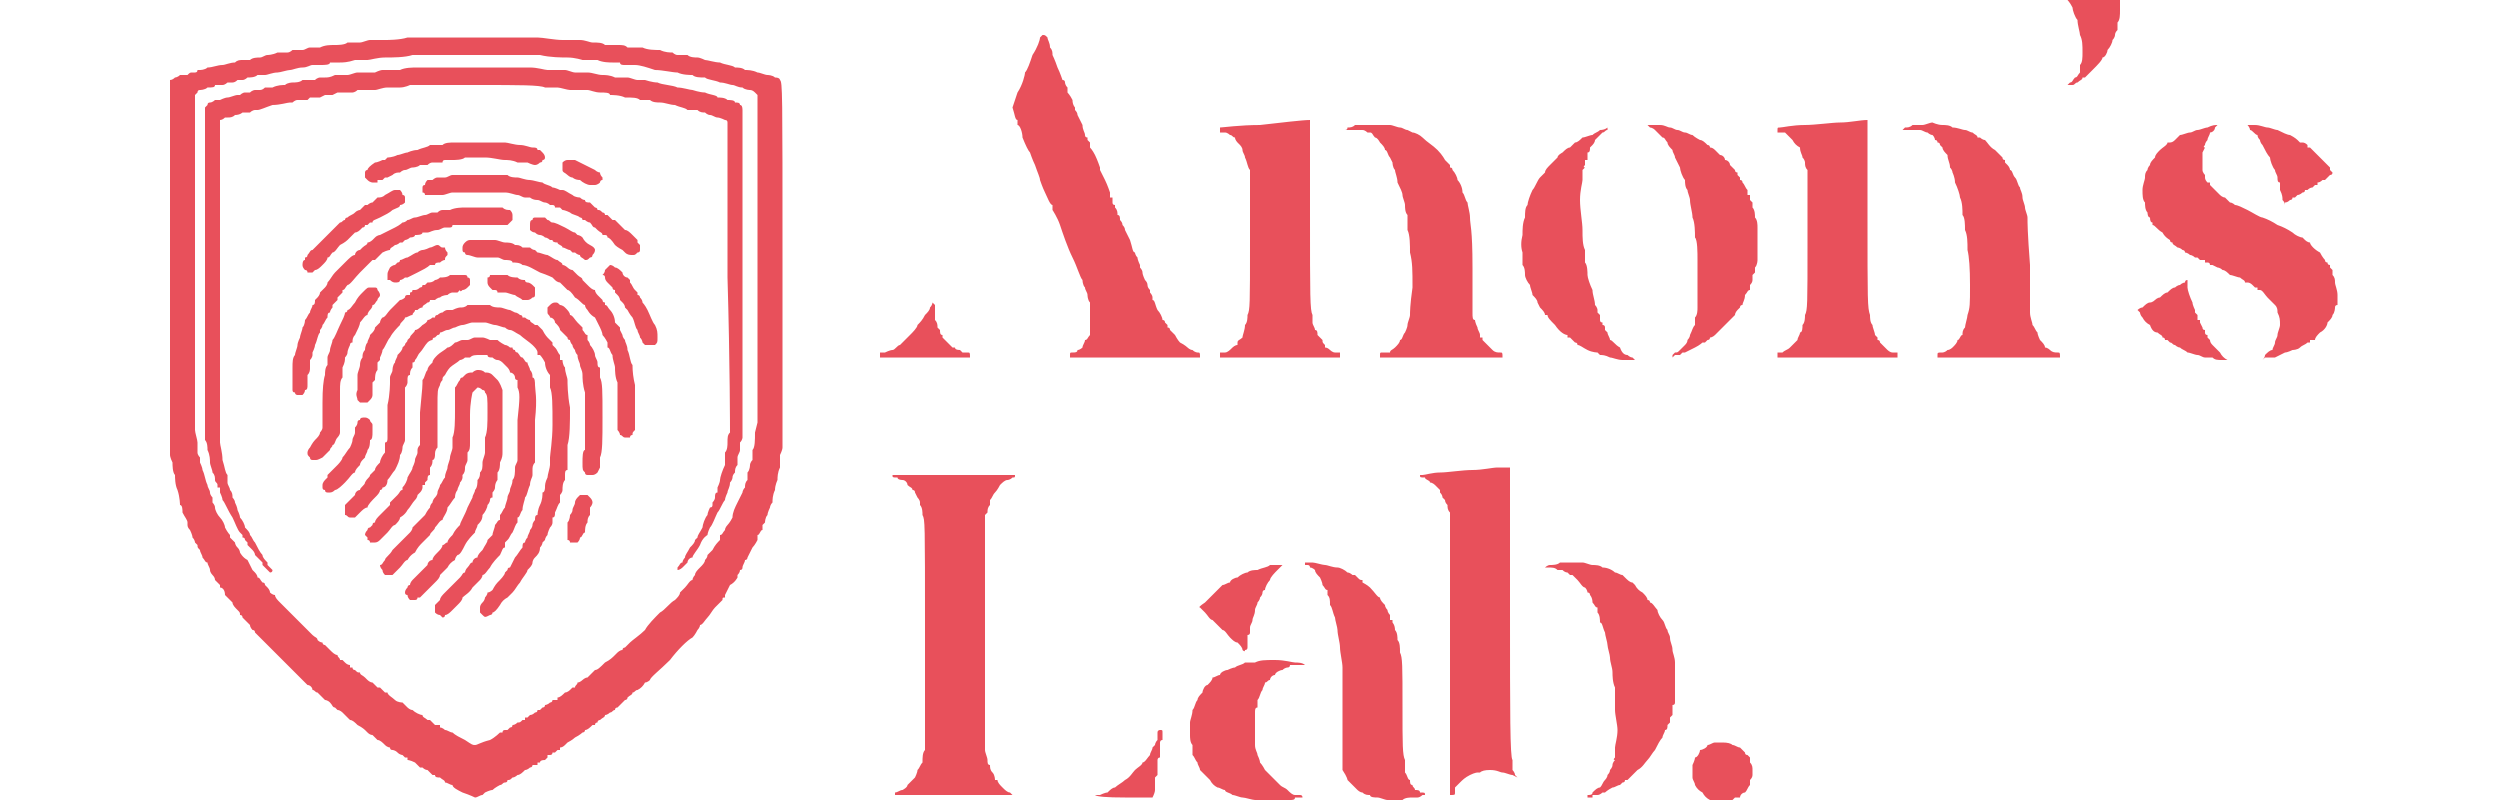 <svg version="1.2" xmlns="http://www.w3.org/2000/svg" viewBox="0 0 100 32" width="100" height="32">
	<title>Anons-Lab</title>
	<style>
		.s0 { fill: #e8505b } 
	</style>
	<path id="Path 0" fill-rule="evenodd" class="s0" d="m82.7 0c0 0 0.1 0.1 0.2 0.3 0 0.1 0.1 0.4 0.2 0.5 0 0.2 0.1 0.5 0.1 0.6 0.1 0.2 0.1 0.4 0.1 0.7 0 0.2 0 0.4-0.1 0.5q0 0.2 0 0.3c-0.1 0.1-0.1 0.2-0.2 0.2-0.1 0.1-0.1 0.2-0.2 0.2q-0.1 0.1-0.1 0.1 0 0 0.1 0 0.1 0 0.1 0c0.1 0 0.1-0.1 0.2-0.1 0.1-0.1 0.2-0.1 0.2-0.2q0.1 0 0.1 0c0 0 0.2-0.2 0.3-0.3 0.2-0.2 0.4-0.4 0.4-0.5 0.1 0 0.2-0.2 0.2-0.3 0.1-0.1 0.2-0.3 0.2-0.4 0.1-0.1 0.1-0.2 0.1-0.2q0-0.1 0.1-0.2 0 0 0-0.1c0 0 0-0.1 0-0.2 0.1-0.1 0.1-0.3 0.1-0.5v-0.4c-1.6 0-2.1 0-2.1 0zm-66.4 1.5c-0.3 0.1-0.8 0.1-0.9 0.1-0.1 0-0.4 0-0.6 0-0.1 0-0.3 0.1-0.4 0.1-0.1 0-0.3 0-0.5 0-0.1 0.1-0.4 0.1-0.5 0.1-0.2 0-0.4 0-0.6 0.1-0.2 0-0.4 0-0.4 0-0.1 0-0.2 0.1-0.3 0.1q-0.1 0-0.1 0 0 0-0.1 0-0.1 0-0.2 0c0 0-0.1 0.1-0.2 0.1-0.1 0-0.2 0-0.4 0-0.2 0.1-0.4 0.1-0.4 0.1-0.1 0-0.2 0.1-0.3 0.1-0.1 0-0.3 0-0.4 0.1-0.1 0-0.2 0-0.2 0q-0.1 0-0.1 0c-0.1 0-0.2 0-0.3 0.1-0.2 0-0.4 0.1-0.5 0.1-0.2 0-0.4 0.1-0.6 0.1-0.1 0.1-0.3 0.1-0.3 0.1q-0.1 0-0.1 0 0 0.1-0.1 0.1 0 0-0.1 0c-0.1 0-0.1 0-0.2 0.1 0 0-0.2 0-0.3 0-0.1 0.1-0.2 0.1-0.2 0.1q-0.1 0.1-0.2 0.1v0.1c0 11.5 0 14.9 0 14.9 0 0 0 0.1 0.1 0.3 0 0.1 0 0.4 0.1 0.5 0 0.1 0 0.4 0.1 0.6 0.1 0.3 0.1 0.6 0.1 0.6 0.1 0 0.1 0.2 0.1 0.3 0.1 0.2 0.2 0.3 0.2 0.4q0 0.1 0 0.1 0 0.1 0.1 0.2c0 0 0.1 0.2 0.1 0.3 0.1 0.1 0.1 0.2 0.1 0.2q0.1 0.1 0.1 0.1c0 0.1 0 0.1 0.1 0.2 0 0.1 0.1 0.2 0.1 0.3 0.1 0.1 0.1 0.2 0.2 0.2 0 0.1 0.1 0.2 0.1 0.3 0 0.1 0.1 0.2 0.1 0.2q0.1 0.1 0.1 0.2 0 0 0.1 0.1 0 0 0.1 0.1 0 0 0 0.1c0.1 0 0.2 0.1 0.2 0.3 0.1 0.1 0.3 0.3 0.3 0.3 0 0.1 0.1 0.2 0.2 0.3 0.1 0.1 0.1 0.1 0.1 0.2q0.1 0 0.1 0.1c0.1 0.1 0.1 0.1 0.2 0.2l0.1 0.1c0 0.1 0.1 0.2 0.1 0.2q0.1 0 0.1 0.1 0 0 0.3 0.3c0.1 0.1 0.4 0.4 0.7 0.7 0.2 0.2 0.6 0.6 0.7 0.7 0.2 0.2 0.3 0.3 0.4 0.4 0.1 0 0.2 0.1 0.2 0.2 0.1 0 0.1 0.1 0.2 0.1 0 0 0.1 0.1 0.2 0.2q0.1 0.1 0.1 0.1c0 0 0.1 0 0.2 0.1 0.1 0.1 0.1 0.2 0.2 0.2q0 0 0.1 0.1c0.1 0 0.2 0.1 0.2 0.1q0.1 0.1 0.1 0.1 0.1 0.1 0.1 0.1 0.1 0.1 0.1 0.1c0.1 0 0.2 0.1 0.3 0.2 0.2 0.1 0.3 0.2 0.3 0.2q0.1 0.1 0.1 0.1 0.1 0.1 0.2 0.1 0 0 0.1 0.1 0.1 0.1 0.1 0.1c0.1 0 0.2 0.1 0.3 0.2 0.1 0.1 0.2 0.1 0.2 0.1q0 0.1 0.1 0.1c0 0 0.1 0 0.2 0.1 0.1 0.1 0.2 0.1 0.2 0.1q0 0 0.1 0.1 0 0 0.1 0 0 0 0 0.1c0 0 0.1 0 0.3 0.1 0.1 0.1 0.2 0.2 0.2 0.2q0 0 0.1 0 0.1 0.1 0.2 0.1 0 0 0.1 0.1 0.1 0.1 0.1 0.1 0 0 0.1 0c0 0.1 0.1 0.1 0.2 0.1 0.1 0.1 0.2 0.1 0.2 0.2 0.1 0 0.2 0.1 0.3 0.1 0 0.1 0.2 0.2 0.4 0.3 0.3 0.1 0.5 0.2 0.5 0.2 0.1 0 0.2-0.1 0.3-0.1l0.1-0.1c0 0 0.2-0.1 0.3-0.1 0.1-0.1 0.3-0.2 0.3-0.2 0.1 0 0.1-0.1 0.2-0.1q0.1 0 0.1-0.1c0.1 0 0.1 0 0.2-0.1 0.1 0 0.2-0.1 0.2-0.1 0.1 0 0.2-0.1 0.3-0.2 0.1 0 0.2-0.1 0.2-0.1 0 0 0.1 0 0.1-0.1q0.1 0 0.2 0 0 0 0-0.1 0.1 0 0.1 0 0-0.1 0.2-0.1 0.1-0.1 0.1-0.1 0 0 0-0.1 0.1 0 0.1 0 0.1 0 0.1-0.1 0.1 0 0.1 0 0.1-0.1 0.1-0.1 0 0 0.1 0 0-0.1 0-0.1 0.1 0 0.2-0.1l0.1-0.1c0 0 0.2-0.1 0.3-0.2 0.2-0.1 0.3-0.2 0.3-0.2 0 0 0.1 0 0.1-0.1 0.1 0 0.2-0.1 0.3-0.2q0.1 0 0.1 0 0-0.1 0.1-0.1c0-0.1 0.1-0.1 0.1-0.1 0.1-0.1 0.2-0.1 0.2-0.2 0.1 0 0.2-0.1 0.2-0.1 0.1 0 0.1-0.1 0.2-0.1q0-0.1 0.1-0.1l0.1-0.1q0.1-0.1 0.2-0.2c0 0 0.1 0 0.1-0.1 0.1-0.1 0.2-0.1 0.2-0.2 0.1 0 0.1-0.1 0.2-0.1q0.2-0.1 0.3-0.3c0.1 0 0.2-0.1 0.2-0.1 0-0.1 0.4-0.4 0.8-0.8 0.3-0.4 0.7-0.8 0.9-0.9 0.1-0.1 0.2-0.3 0.2-0.3 0 0 0.1-0.1 0.1-0.2 0.1 0 0.2-0.2 0.3-0.3 0.1-0.1 0.2-0.3 0.3-0.4 0.1-0.1 0.1-0.1 0.1-0.1 0.1-0.1 0.1-0.1 0.2-0.2 0-0.1 0-0.1 0.1-0.1q0-0.1 0-0.1c0 0 0.1-0.2 0.2-0.4 0.2-0.1 0.3-0.3 0.3-0.3q0 0 0-0.1 0.1-0.1 0.1-0.2 0.1 0 0.1-0.1c0-0.1 0.1-0.2 0.1-0.3 0.1 0 0.1-0.1 0.1-0.1 0 0 0.1-0.2 0.2-0.4 0.1-0.1 0.2-0.3 0.2-0.3q0 0 0-0.2c0.1 0 0.1-0.2 0.2-0.2q0-0.1 0-0.2 0 0 0.1-0.1c0 0 0-0.2 0.1-0.3 0-0.1 0.1-0.3 0.1-0.3 0 0 0-0.1 0.1-0.2 0-0.1 0-0.3 0.1-0.5 0-0.2 0.1-0.4 0.1-0.4 0-0.1 0-0.3 0.1-0.5 0-0.1 0-0.3 0-0.3q0-0.1 0-0.2c0 0 0.1-0.2 0.1-0.3 0-0.2 0-3.5 0-7.4 0-6.9 0-7.2-0.1-7.3 0 0 0-0.1-0.2-0.1-0.1-0.1-0.3-0.1-0.3-0.1-0.1 0-0.3-0.1-0.4-0.1-0.2-0.1-0.4-0.1-0.5-0.1-0.1-0.1-0.3-0.1-0.4-0.1-0.1-0.1-0.4-0.1-0.6-0.2-0.2 0-0.5-0.1-0.6-0.1 0 0-0.2-0.1-0.3-0.1-0.1 0-0.3 0-0.4-0.1-0.2 0-0.3 0-0.4 0-0.1 0-0.2-0.1-0.2-0.1-0.1 0-0.3 0-0.5-0.1-0.2 0-0.5 0-0.7-0.1-0.2 0-0.5 0-0.6 0-0.1-0.1-0.2-0.1-0.4-0.1-0.1 0-0.3 0-0.5 0-0.1-0.1-0.3-0.1-0.5-0.1-0.1 0-0.3-0.1-0.5-0.1-0.1 0-0.5 0-0.7 0-0.3 0-0.8-0.1-1-0.1-0.3 0-1.4 0-2.5 0-1.6 0-2.1 0-2.7 0zm1.1 0.7c0.2 0 0.9 0 1.7 0 0.7 0 1.5 0 1.6 0 0.2 0 0.6 0 0.9 0 0.4 0.1 0.9 0.1 1.1 0.1 0.3 0 0.6 0.1 0.6 0.1q0.2 0 0.6 0c0.2 0.1 0.5 0.1 0.6 0.1q0.2 0 0.3 0c0 0.1 0.1 0.1 0.2 0.1 0 0 0.2 0 0.4 0 0.2 0 0.5 0.1 0.8 0.2 0.3 0 0.7 0.1 0.9 0.1 0.2 0.1 0.5 0.1 0.6 0.1 0.1 0.1 0.3 0.1 0.5 0.1 0.1 0.1 0.4 0.1 0.6 0.2 0.2 0 0.4 0.1 0.5 0.1 0.1 0 0.2 0.1 0.4 0.1 0.1 0.1 0.3 0.1 0.3 0.1q0.1 0 0.2 0.1c0 0 0 0 0.1 0.1 0 0.1 0 3.1 0 13.1l-0.1 0.4c0 0.3 0 0.6-0.1 0.7 0 0.2 0 0.4 0 0.4-0.1 0.1-0.1 0.2-0.1 0.2 0 0 0 0.2-0.1 0.3q0 0.1 0 0.3c-0.1 0.1-0.1 0.2-0.1 0.3-0.1 0.1-0.1 0.2-0.1 0.2 0 0-0.1 0.2-0.2 0.4-0.1 0.2-0.2 0.4-0.2 0.6-0.1 0.2-0.2 0.3-0.2 0.3 0 0-0.1 0.1-0.1 0.2-0.1 0.1-0.1 0.2-0.2 0.2 0 0.1 0 0.2 0 0.2-0.1 0.1-0.2 0.2-0.3 0.4-0.1 0.1-0.2 0.2-0.2 0.2q0 0.1-0.1 0.2c0 0.1-0.1 0.2-0.2 0.3-0.1 0.1-0.2 0.2-0.2 0.3 0 0-0.1 0.1-0.1 0.2-0.1 0-0.2 0.2-0.3 0.3-0.1 0.1-0.2 0.2-0.2 0.2 0 0.1-0.1 0.2-0.2 0.3-0.2 0.1-0.4 0.4-0.6 0.5-0.2 0.2-0.5 0.5-0.6 0.7-0.2 0.2-0.5 0.4-0.6 0.5-0.1 0.1-0.2 0.2-0.2 0.2 0 0-0.1 0-0.1 0.1-0.1 0-0.2 0.1-0.2 0.1q0 0-0.1 0.1c-0.1 0.1-0.2 0.2-0.4 0.3-0.2 0.2-0.3 0.3-0.4 0.3q-0.1 0.1-0.1 0.1c0 0-0.1 0.1-0.2 0.2-0.1 0-0.2 0.1-0.2 0.1 0 0-0.1 0.1-0.2 0.1 0 0.1-0.1 0.1-0.1 0.2q-0.1 0-0.1 0-0.1 0.1-0.1 0.1c0 0-0.1 0.1-0.2 0.1-0.1 0.1-0.2 0.2-0.3 0.2q0 0 0 0.1-0.1 0-0.1 0-0.1 0-0.1 0c0 0 0 0.1-0.1 0.1-0.1 0.1-0.2 0.1-0.2 0.1q0 0.1-0.1 0.1 0 0-0.1 0.1-0.1 0-0.1 0 0 0.1-0.1 0.1-0.1 0.1-0.2 0.1 0 0-0.1 0.1-0.1 0-0.1 0 0 0 0 0.1-0.1 0-0.1 0c-0.1 0.1-0.1 0.1-0.2 0.1q-0.1 0.1-0.2 0.1 0 0.1-0.1 0.1 0 0-0.1 0.1-0.1 0-0.1 0-0.1 0-0.1 0.1 0 0-0.1 0c0 0-0.2 0.2-0.4 0.3-0.4 0.1-0.5 0.2-0.6 0.2-0.1 0-0.1 0-0.4-0.2-0.2-0.1-0.4-0.2-0.5-0.3-0.1 0-0.2-0.1-0.3-0.1 0 0-0.1-0.1-0.2-0.1q0 0 0-0.1c-0.1 0-0.1 0-0.2 0-0.1-0.1-0.2-0.2-0.2-0.2q0 0-0.1 0c-0.1-0.1-0.2-0.1-0.2-0.2-0.1 0-0.3-0.1-0.4-0.2-0.1 0-0.2-0.1-0.2-0.1q-0.1-0.1-0.1-0.1-0.1-0.1-0.1-0.1c0 0-0.2 0-0.3-0.1-0.1-0.1-0.3-0.2-0.3-0.3q0 0-0.1 0 0 0-0.1-0.1-0.1-0.1-0.1-0.1 0 0-0.1 0c0 0-0.1-0.1-0.2-0.2-0.1 0-0.2-0.1-0.2-0.1q0 0-0.1-0.1c-0.1-0.1-0.2-0.1-0.2-0.2-0.1 0-0.1 0-0.2-0.1q-0.1 0-0.1-0.1 0 0-0.1 0 0-0.1 0-0.1-0.1 0-0.2-0.1-0.1-0.1-0.1-0.1 0 0-0.1 0c0-0.1-0.1-0.1-0.1-0.2-0.1 0-0.2-0.1-0.3-0.2 0 0-0.1-0.1-0.2-0.2-0.1 0-0.1-0.1-0.1-0.1q-0.1 0-0.2-0.1c0-0.1-0.1-0.1-0.2-0.2 0 0-0.3-0.3-0.6-0.6-0.3-0.3-0.6-0.6-0.7-0.7-0.1-0.1-0.2-0.2-0.2-0.3-0.1 0-0.2-0.1-0.2-0.1 0-0.1-0.1-0.2-0.1-0.2q-0.1-0.1-0.1-0.1 0-0.1-0.1-0.1c-0.1-0.1-0.1-0.2-0.2-0.2 0-0.1-0.1-0.2-0.1-0.2q-0.1-0.1-0.1-0.1c0 0-0.1-0.2-0.2-0.4-0.2-0.1-0.3-0.3-0.3-0.3 0 0 0-0.1-0.1-0.2-0.1-0.1-0.1-0.2-0.1-0.2q0 0-0.1-0.1-0.1-0.1-0.1-0.1 0-0.1 0-0.1c0 0-0.1-0.1-0.2-0.3 0-0.1-0.1-0.3-0.2-0.4-0.1-0.1-0.2-0.3-0.2-0.4 0-0.1-0.1-0.2-0.1-0.2q0 0 0-0.1 0 0 0-0.1c0 0-0.1-0.1-0.1-0.2 0-0.1-0.1-0.2-0.1-0.3-0.1-0.2-0.1-0.4-0.2-0.6 0-0.1-0.1-0.3-0.1-0.3q0-0.1 0-0.2c0 0-0.1-0.1-0.1-0.2 0-0.1 0-0.2 0-0.4 0-0.1-0.1-0.4-0.1-0.5 0-0.2 0-1.1 0-13.4l0.1-0.1q0-0.1 0.1-0.1c0 0 0.2 0 0.3-0.1 0.2 0 0.3 0 0.3-0.1q0.1 0 0.1 0 0 0 0.1 0 0.1 0 0.1 0c0.1 0 0.2-0.1 0.2-0.1 0.1 0 0.2 0 0.2 0q0.1 0 0.2-0.1c0 0 0.1 0 0.2 0 0.1 0 0.2-0.1 0.2-0.1 0.1 0 0.3 0 0.4-0.1 0.1 0 0.3 0 0.3 0 0.1 0 0.3-0.1 0.5-0.1 0.1 0 0.4-0.1 0.5-0.1 0.1 0 0.3-0.1 0.5-0.1 0.2 0 0.3-0.1 0.4-0.1q0 0 0.3 0c0.2 0 0.4 0 0.4-0.1 0 0 0.1 0 0.2 0 0.1 0 0.2 0 0.2 0 0.1 0 0.3 0 0.6-0.1 0.2 0 0.5 0 0.5 0 0.1 0 0.4-0.1 0.7-0.1 0.3 0 0.8 0 1.1-0.1 0.4 0 0.8 0 0.9 0zm70.9 2.9c-0.1 0-0.3 0.1-0.4 0.1-0.1 0-0.2 0.1-0.3 0.1-0.1 0-0.3 0.1-0.4 0.1-0.1 0.1-0.2 0.2-0.2 0.2q-0.1 0.1-0.2 0.1 0 0-0.1 0c0 0.1-0.2 0.2-0.3 0.3-0.1 0.1-0.2 0.2-0.2 0.3-0.1 0.1-0.2 0.2-0.2 0.3 0 0-0.1 0.1-0.1 0.2-0.1 0.1-0.1 0.2-0.1 0.3 0 0.1-0.1 0.3-0.1 0.5 0 0.2 0 0.4 0.1 0.5 0 0.1 0 0.3 0.1 0.4 0 0 0 0.2 0.1 0.2q0 0.2 0.1 0.2 0 0 0 0.1c0.1 0 0.2 0.2 0.4 0.3 0.1 0.2 0.3 0.3 0.3 0.3q0 0.1 0.1 0.1c0 0.1 0.1 0.1 0.2 0.2 0 0 0.1 0 0.2 0.1 0 0 0.1 0 0.1 0.1 0 0 0.1 0 0.2 0.1 0.1 0 0.2 0.1 0.2 0.1q0.1 0 0.1 0 0 0 0.1 0.1 0.1 0 0.2 0 0 0 0 0.1 0.1 0 0.1 0 0.1 0 0.1 0.1 0 0 0.1 0 0.2 0.1 0.2 0.1c0 0 0.1 0 0.2 0.1 0.1 0 0.2 0.1 0.3 0.2 0.1 0 0.3 0.1 0.4 0.1 0.1 0.1 0.2 0.1 0.2 0.2q0.1 0 0.1 0 0.1 0 0.2 0.1l0.1 0.1q0.1 0 0.1 0 0 0 0 0.1 0 0 0.1 0c0.1 0 0.2 0.2 0.3 0.3 0.1 0.1 0.3 0.3 0.3 0.3 0.1 0.1 0.1 0.2 0.1 0.3 0.1 0.2 0.1 0.3 0.1 0.5 0 0.1-0.1 0.3-0.1 0.4 0 0.1-0.1 0.2-0.1 0.3 0 0.1-0.1 0.2-0.1 0.3-0.1 0-0.2 0.1-0.3 0.2 0 0.1-0.1 0.2-0.1 0.2q0 0 0.1-0.1c0.1 0 0.2 0 0.2 0q0.1 0 0.1 0 0 0 0.1 0c0 0 0.2-0.1 0.4-0.2 0.1 0 0.3-0.1 0.3-0.1 0 0 0.2 0 0.3-0.1 0.1-0.1 0.2-0.1 0.3-0.2q0.1 0 0.1 0 0 0 0-0.1 0.1 0 0.2 0c0-0.1 0.1-0.2 0.2-0.3 0.2-0.1 0.3-0.3 0.3-0.4 0.1-0.1 0.2-0.2 0.2-0.3 0.1-0.1 0.1-0.3 0.1-0.3q0-0.1 0.1-0.1c0 0 0 0 0-0.4 0-0.2-0.1-0.4-0.1-0.5 0-0.1 0-0.2-0.1-0.3 0-0.1 0-0.1 0-0.2q-0.1-0.1-0.1-0.1 0-0.1 0-0.1-0.1 0-0.1-0.1-0.1 0-0.1-0.1c0 0-0.1-0.1-0.2-0.3-0.2-0.1-0.4-0.3-0.4-0.4-0.1 0-0.2-0.1-0.2-0.1q0 0-0.1-0.1c-0.1 0-0.3-0.1-0.4-0.2q-0.3-0.2-0.6-0.3-0.3-0.2-0.6-0.3c-0.1 0-0.4-0.2-0.6-0.3-0.2-0.1-0.4-0.2-0.5-0.2 0 0-0.1-0.1-0.2-0.1-0.1-0.1-0.2-0.2-0.2-0.2-0.1 0-0.2-0.1-0.2-0.1q-0.2-0.2-0.3-0.3l-0.1-0.1q0-0.1 0-0.1-0.1 0-0.1 0-0.1-0.1-0.1-0.2 0 0 0-0.1c0 0-0.1-0.1-0.1-0.2 0-0.1 0-0.3 0-0.4 0-0.1 0-0.3 0-0.3q0.1-0.2 0.1-0.2-0.1 0 0-0.1c0-0.1 0.1-0.2 0.1-0.2 0-0.1 0.1-0.2 0.1-0.3 0.1 0 0.2-0.1 0.2-0.2 0.1-0.1 0.1-0.1 0.1-0.1-0.1 0-0.2 0-0.4 0.1zm-46.7-3.6c0 0.1-0.1 0.4-0.3 0.7-0.1 0.3-0.2 0.6-0.3 0.7 0 0.1-0.1 0.5-0.3 0.8l-0.2 0.6c0.1 0.3 0.1 0.5 0.2 0.5 0 0 0 0.1 0 0.2 0.1 0 0.2 0.3 0.2 0.5q0.2 0.5 0.3 0.6c0 0 0.1 0.3 0.2 0.5 0.1 0.3 0.2 0.5 0.2 0.6 0 0 0.1 0.3 0.2 0.5 0.1 0.2 0.2 0.5 0.3 0.5 0 0.1 0 0.1 0 0.2 0 0 0.2 0.3 0.3 0.6 0.1 0.3 0.3 0.9 0.5 1.3 0.2 0.4 0.3 0.8 0.4 0.9 0 0 0 0.2 0.1 0.3 0 0.1 0.1 0.2 0.1 0.3 0 0 0 0.2 0.1 0.3 0 0.1 0 0.3 0 0.5 0 0.2 0 0.4 0 0.5 0 0 0 0.2 0 0.3-0.1 0.1-0.1 0.2-0.2 0.2 0 0.1-0.1 0.2-0.1 0.3 0 0-0.1 0.1-0.2 0.1 0 0.1-0.1 0.1-0.2 0.1-0.1 0-0.1 0-0.1 0.1v0.1h5.2c0-0.2 0-0.2-0.1-0.2 0 0-0.1 0-0.2-0.1-0.1 0-0.2-0.1-0.2-0.1 0 0-0.1-0.1-0.3-0.2-0.1-0.1-0.2-0.3-0.2-0.3q-0.1-0.1-0.1-0.1 0 0-0.1-0.1 0-0.1-0.1-0.1 0-0.1 0-0.1-0.1-0.1-0.1-0.1 0-0.1-0.1-0.1c0-0.1-0.1-0.3-0.2-0.4-0.1-0.2-0.1-0.4-0.2-0.4q0 0 0-0.1c0-0.1-0.1-0.2-0.1-0.2q0 0 0-0.1-0.1-0.1-0.1-0.2 0-0.1-0.1-0.2c0 0-0.1-0.2-0.1-0.3 0-0.1-0.1-0.2-0.1-0.2q0 0 0-0.1c0 0-0.1-0.2-0.1-0.3-0.1-0.1-0.1-0.2-0.1-0.2-0.1 0-0.1-0.2-0.2-0.5-0.1-0.2-0.2-0.4-0.2-0.4q0-0.1-0.1-0.2 0-0.1-0.1-0.2c0-0.1 0-0.2-0.1-0.2 0-0.1 0-0.2-0.1-0.3 0-0.1 0-0.1 0-0.1q-0.1 0-0.1-0.1 0-0.1 0-0.1 0-0.1 0-0.1-0.1 0-0.1 0 0-0.1 0-0.2c0 0-0.1-0.3-0.2-0.5-0.1-0.2-0.2-0.4-0.2-0.4q0 0 0-0.1c0 0-0.1-0.3-0.2-0.5-0.1-0.2-0.2-0.3-0.2-0.3q0 0 0-0.1 0-0.1 0-0.1 0 0-0.1-0.1 0 0 0-0.1-0.1 0-0.1-0.1c0-0.1-0.1-0.2-0.1-0.4-0.1-0.2-0.2-0.4-0.2-0.4q0-0.1-0.1-0.2 0 0 0-0.1c0 0-0.1-0.1-0.1-0.3-0.1-0.2-0.2-0.3-0.2-0.3 0-0.1 0-0.1 0-0.2-0.1-0.1-0.1-0.2-0.1-0.2q0-0.1-0.1-0.1c0 0-0.1-0.3-0.2-0.5-0.1-0.3-0.2-0.5-0.2-0.5 0-0.1 0-0.2-0.1-0.3 0-0.2-0.1-0.3-0.1-0.4-0.1-0.1-0.1-0.1-0.2-0.1 0 0 0 0-0.1 0.1zm8.8 3.5c-0.8 0-1.5 0.1-1.6 0.1q0 0 0 0.1c0 0.1 0 0.1 0 0.1q0.1 0 0.2 0c0.1 0 0.2 0.1 0.2 0.1 0.1 0 0.1 0.1 0.2 0.1 0 0.1 0.1 0.2 0.1 0.2q0 0 0.1 0.1c0 0 0.1 0.1 0.1 0.2 0 0.1 0.1 0.2 0.1 0.3 0.1 0.2 0.1 0.4 0.2 0.5 0 0.2 0 0.5 0 2.9 0 2.5 0 2.7-0.1 2.9 0 0.1 0 0.3-0.1 0.4 0 0.2-0.1 0.4-0.1 0.5-0.1 0.1-0.2 0.1-0.2 0.2q0 0 0 0.1c-0.1 0-0.2 0.1-0.2 0.1-0.1 0.1-0.2 0.2-0.3 0.2q-0.1 0-0.2 0c0 0 0 0 0 0.1v0.1h4.8c0-0.2 0-0.2 0-0.2q-0.1 0-0.2 0c-0.1 0-0.2-0.1-0.2-0.1q-0.1-0.1-0.2-0.1 0-0.1 0-0.1c-0.1-0.1-0.1-0.1-0.1-0.2q-0.1-0.1-0.1-0.1-0.1-0.1-0.1-0.1c0-0.1 0-0.2-0.1-0.2 0-0.1-0.1-0.2-0.1-0.3q0-0.1 0-0.3c-0.1-0.2-0.1-0.7-0.1-4v-3.8c-0.3 0-1.1 0.1-2 0.2zm23.2-0.1c-0.3 0-1 0.1-1.4 0.1-0.5 0-0.9 0.1-1 0.1-0.1 0-0.1 0-0.1 0.1 0 0.1 0 0.1 0 0.1q0.1 0 0.3 0c0.1 0.1 0.1 0.1 0.3 0.3q0.1 0.2 0.3 0.3c0 0.2 0.1 0.3 0.1 0.4 0.1 0.1 0.1 0.2 0.1 0.2 0 0.1 0 0.2 0.1 0.3 0 0.1 0 0.7 0 2.9 0 2.5 0 2.7-0.1 2.9 0 0.1 0 0.3-0.1 0.4 0 0.1 0 0.3-0.1 0.3 0 0.1-0.1 0.2-0.1 0.3q-0.2 0.2-0.3 0.3c-0.1 0.1-0.2 0.1-0.3 0.2 0 0-0.1 0-0.2 0 0 0 0 0 0 0.1v0.1h4.8c0-0.2 0-0.2 0-0.2 0 0-0.1 0-0.2 0-0.1 0-0.2-0.1-0.2-0.1-0.1-0.1-0.1-0.1-0.2-0.2l-0.1-0.1q0-0.1-0.1-0.1 0 0 0-0.1c0 0 0 0-0.1-0.1 0-0.1-0.1-0.3-0.1-0.4-0.1-0.1-0.1-0.3-0.1-0.4-0.1-0.3-0.1-0.5-0.1-4v-3.8c-0.3 0-0.7 0.1-1.1 0.1zm-19 0.1c-0.1 0-0.3 0-0.4 0-0.1 0.1-0.2 0.1-0.3 0.1q0 0.1-0.1 0.1 0 0 0.1 0 0.2 0 0.3 0 0.2 0 0.3 0c0.1 0 0.2 0.1 0.2 0.1q0.1 0 0.1 0c0.1 0 0.1 0.1 0.2 0.2 0.1 0 0.2 0.2 0.2 0.2 0.1 0.1 0.2 0.2 0.2 0.3 0.1 0 0.1 0.2 0.2 0.3l0.1 0.2c0 0 0 0.2 0.1 0.3 0 0.1 0.1 0.3 0.1 0.5 0.1 0.2 0.2 0.4 0.2 0.5 0 0.1 0.1 0.3 0.1 0.4 0 0.1 0 0.3 0.1 0.4 0 0.1 0 0.4 0 0.6 0.1 0.2 0.1 0.6 0.1 0.9 0.1 0.4 0.1 0.7 0.1 1.4-0.1 0.7-0.1 1-0.1 1.1 0 0.1-0.1 0.3-0.1 0.4 0 0.1-0.1 0.3-0.1 0.3-0.1 0.1-0.1 0.3-0.2 0.3 0 0.1-0.1 0.2-0.2 0.3-0.1 0.1-0.2 0.1-0.2 0.2q-0.1 0-0.3 0c-0.1 0-0.1 0-0.1 0.1v0.1h4.9c0-0.2 0-0.2-0.1-0.2-0.1 0-0.2 0-0.3-0.1 0 0-0.1-0.1-0.2-0.2-0.1-0.1-0.2-0.2-0.2-0.2q0-0.1 0-0.1-0.1 0-0.1 0 0-0.1 0-0.1c0-0.1-0.1-0.2-0.1-0.3-0.1-0.2-0.1-0.3-0.1-0.3-0.1 0-0.1-0.1-0.1-0.3q0-0.1 0-1.8c0-1.6-0.1-1.7-0.1-2 0-0.2-0.1-0.5-0.1-0.6-0.1-0.1-0.1-0.3-0.2-0.4 0-0.2-0.1-0.4-0.2-0.5 0-0.1-0.1-0.3-0.2-0.4q0-0.1-0.1-0.1 0-0.1 0-0.1 0 0-0.1-0.1-0.1-0.1-0.1-0.1c0 0-0.1-0.2-0.3-0.4-0.2-0.2-0.4-0.3-0.6-0.5-0.1-0.1-0.3-0.2-0.4-0.2l-0.2-0.1c-0.1 0-0.2-0.1-0.3-0.1-0.1 0-0.3-0.1-0.4-0.1-0.1 0-0.3 0-0.5 0-0.2 0-0.4 0-0.5 0zm22.3 0c-0.1 0-0.3 0-0.4 0-0.1 0.1-0.2 0.1-0.3 0.1l-0.1 0.1q0.3 0 0.4 0c0.1 0 0.3 0 0.3 0 0.1 0 0.2 0.1 0.3 0.1 0 0 0.1 0.1 0.2 0.1 0.1 0.1 0.1 0.2 0.1 0.2q0.1 0 0.1 0.1 0.1 0 0.1 0.1 0 0 0.1 0.1c0 0.1 0.1 0.2 0.2 0.3 0 0.2 0.1 0.3 0.1 0.5 0.1 0.1 0.1 0.2 0.1 0.2 0 0 0.1 0.2 0.1 0.4 0.1 0.2 0.2 0.5 0.2 0.6 0.1 0.2 0.1 0.5 0.1 0.7 0.1 0.1 0.1 0.4 0.1 0.6 0.1 0.2 0.1 0.5 0.1 0.8q0.1 0.4 0.1 1.4c0 0.8 0 0.9-0.1 1.2 0 0.1-0.1 0.4-0.1 0.5-0.1 0.1-0.1 0.2-0.1 0.3-0.1 0-0.1 0.2-0.2 0.2 0 0.1-0.1 0.2-0.2 0.3 0 0-0.1 0.1-0.2 0.1-0.1 0.1-0.2 0.1-0.2 0.1-0.2 0-0.2 0-0.2 0.1v0.1h4.9c0-0.2 0-0.2-0.1-0.2-0.1 0-0.2 0-0.3-0.1 0 0-0.1-0.1-0.2-0.1 0-0.1-0.1-0.2-0.2-0.3 0 0-0.1-0.2-0.1-0.3-0.1-0.1-0.1-0.2-0.2-0.3 0-0.1-0.1-0.3-0.1-0.5 0-0.2 0-0.5 0-1.9-0.1-1.3-0.1-1.7-0.1-1.9 0-0.1-0.1-0.3-0.1-0.4 0-0.1-0.1-0.3-0.1-0.4 0-0.2-0.1-0.3-0.1-0.4-0.1-0.1-0.1-0.3-0.2-0.4-0.1-0.1-0.1-0.3-0.2-0.3 0-0.1-0.1-0.2-0.1-0.2q-0.1-0.1-0.1-0.1 0-0.1 0-0.1-0.1 0-0.1-0.1c0 0-0.2-0.2-0.3-0.3-0.2-0.1-0.3-0.3-0.4-0.4-0.1 0-0.2-0.1-0.2-0.1q0 0-0.1 0c0-0.1-0.1-0.1-0.2-0.2-0.1 0-0.2-0.1-0.3-0.1-0.1 0-0.3-0.1-0.5-0.1-0.1-0.1-0.3-0.1-0.4-0.1-0.2 0-0.4-0.1-0.4-0.1-0.1 0-0.3 0.1-0.4 0.1zm-11.1 0q0 0 0.1 0 0 0 0.1 0.1c0 0 0.1 0 0.2 0.1 0 0 0.1 0.1 0.2 0.2l0.1 0.1c0.1 0 0.1 0.1 0.2 0.2 0 0.1 0.1 0.2 0.2 0.3 0 0.1 0.1 0.2 0.1 0.3 0 0 0.1 0.2 0.2 0.4 0 0.1 0.1 0.4 0.2 0.5 0 0.1 0 0.3 0.1 0.4 0 0.1 0.1 0.3 0.1 0.4 0 0.2 0.1 0.5 0.1 0.7 0.1 0.2 0.1 0.6 0.1 0.8 0.1 0.1 0.1 0.6 0.1 0.9 0 0.3 0 0.8 0 1.1 0 0.3 0 0.6 0 0.8 0 0.1 0 0.3-0.1 0.4 0 0.1 0 0.3 0 0.3-0.1 0.1-0.1 0.2-0.2 0.4 0 0.1-0.1 0.2-0.1 0.2q0 0.1-0.1 0.2c0 0-0.1 0.1-0.2 0.2-0.1 0.1-0.1 0.1-0.2 0.1q0 0-0.1 0.1 0 0 0 0.1 0 0 0.1-0.1 0.2 0 0.2 0 0-0.1 0 0 0 0 0.1-0.1 0 0 0.1 0c0 0 0.2-0.1 0.4-0.2 0.2-0.1 0.3-0.2 0.3-0.2q0.1 0 0.1 0 0.1-0.1 0.1-0.1 0.1 0 0.1-0.1c0.1 0 0.2-0.1 0.2-0.1q0.1-0.1 0.3-0.3 0.1-0.1 0.3-0.3c0 0 0.1-0.1 0.2-0.2 0-0.1 0.1-0.2 0.1-0.2q0.1-0.1 0.1-0.1 0-0.1 0.1-0.1c0-0.1 0.1-0.2 0.1-0.4 0.1-0.1 0.1-0.2 0.2-0.2 0 0 0-0.1 0-0.2q0.1-0.1 0.1-0.2 0-0.1 0-0.2 0.1-0.1 0.1-0.1c0 0 0-0.1 0-0.2 0.1-0.1 0.1-0.3 0.1-0.3q0-0.1 0-0.6c0-0.3 0-0.6 0-0.7 0-0.1 0-0.3-0.1-0.4 0-0.1 0-0.3-0.1-0.4 0-0.1 0-0.2 0-0.2q-0.1-0.1-0.1-0.1 0-0.1 0-0.2-0.1 0-0.1 0c0-0.1 0-0.1 0-0.2-0.1-0.1-0.1-0.2-0.2-0.3q0-0.1-0.1-0.1 0-0.1 0-0.1 0 0-0.1-0.1 0 0 0-0.1-0.1 0-0.1-0.1c0 0-0.1-0.1-0.2-0.2 0-0.1-0.1-0.2-0.2-0.2 0-0.1-0.1-0.2-0.2-0.2-0.1-0.1-0.2-0.2-0.2-0.2q-0.1-0.1-0.2-0.1c0 0 0-0.1-0.1-0.1-0.1-0.1-0.2-0.2-0.3-0.2 0 0-0.2-0.1-0.3-0.2-0.1 0-0.2-0.1-0.3-0.1-0.1 0-0.2-0.1-0.3-0.1-0.1 0-0.2-0.1-0.3-0.1-0.1 0-0.2-0.1-0.4-0.1-0.1 0-0.3 0-0.4 0q-0.2 0-0.2 0zm24.1 0q-0.1 0 0 0c0 0 0.1 0.1 0.1 0.2 0.1 0 0.2 0.2 0.3 0.2q0 0.1 0.1 0.2c0 0 0 0.1 0.1 0.2 0.1 0.2 0.2 0.4 0.3 0.5 0 0.1 0.1 0.4 0.2 0.5 0 0.1 0.1 0.2 0.1 0.3 0 0.1 0 0.2 0.1 0.2q0 0.2 0 0.3c0.1 0.2 0.1 0.3 0.1 0.4q0.1 0.1 0.1 0.2 0 0 0-0.1 0.1 0 0.2-0.1 0.1 0 0.1-0.1 0.1 0 0.1 0 0 0 0.1-0.1c0.1 0 0.2-0.1 0.2-0.1q0.1 0 0.1-0.1 0.1 0 0.1 0 0.1-0.1 0.2-0.1 0 0 0.1-0.1 0.1 0 0.1 0 0-0.1 0-0.1 0.1 0 0.2-0.1 0.1 0 0.1 0 0.1-0.1 0.1-0.1 0 0 0.1-0.1 0.1 0 0.1-0.1 0 0-0.1-0.1 0 0 0-0.1 0 0-0.1-0.1-0.1-0.1-0.1-0.1 0 0-0.3-0.3-0.3-0.3-0.3-0.3-0.1 0-0.1 0 0 0 0-0.1-0.1-0.1-0.2-0.1 0 0-0.1 0 0 0-0.1-0.1c0 0-0.1-0.1-0.3-0.2-0.1 0-0.3-0.1-0.5-0.2-0.1 0-0.3-0.1-0.4-0.1-0.1 0-0.3-0.1-0.5-0.1-0.1 0-0.3 0-0.3 0zm-25.9 0.2c-0.1 0.1-0.2 0.1-0.3 0.2-0.1 0-0.3 0.1-0.4 0.1-0.1 0.1-0.2 0.2-0.3 0.2-0.1 0.1-0.2 0.2-0.2 0.2-0.1 0-0.2 0.1-0.3 0.2 0 0-0.2 0.1-0.2 0.2-0.1 0.1-0.3 0.3-0.3 0.3-0.1 0.1-0.2 0.2-0.2 0.3q-0.1 0.1-0.1 0.1l-0.1 0.1c-0.1 0.1-0.2 0.4-0.3 0.5-0.1 0.2-0.2 0.5-0.2 0.6-0.1 0.1-0.1 0.3-0.1 0.5-0.1 0.2-0.1 0.5-0.1 0.7q-0.1 0.4 0 0.7c0 0.1 0 0.4 0 0.5 0.1 0.1 0.1 0.3 0.1 0.4 0 0.1 0.1 0.3 0.2 0.4 0 0.1 0.1 0.3 0.1 0.4 0.1 0.1 0.2 0.2 0.2 0.3l0.1 0.2c0.1 0.1 0.2 0.2 0.2 0.3q0.1 0 0.1 0c0 0.1 0.1 0.2 0.3 0.4 0.2 0.3 0.4 0.4 0.5 0.4q0 0.1 0 0.1 0.1 0 0.1 0 0.1 0.1 0.1 0.1 0 0 0.1 0.1 0.1 0 0.1 0.1c0.1 0 0.2 0.1 0.4 0.2 0.2 0.1 0.4 0.1 0.4 0.1q0.1 0.1 0.1 0.1c0.1 0 0.2 0 0.4 0.1 0.1 0 0.3 0.1 0.5 0.1 0.1 0 0.3 0 0.4 0q0.2 0 0.2 0 0 0-0.1 0 0 0-0.1-0.1c-0.1 0-0.2-0.1-0.2-0.1q-0.2 0-0.3-0.3c-0.2-0.1-0.3-0.3-0.4-0.3 0-0.1-0.1-0.2-0.1-0.3q-0.1-0.1-0.1-0.1 0 0 0-0.1 0-0.1-0.1-0.1 0-0.1 0-0.1-0.1 0-0.1-0.1c0-0.1 0-0.2 0-0.2q-0.1-0.1-0.1-0.1 0 0 0-0.1c0 0 0-0.1-0.1-0.2 0-0.2-0.1-0.4-0.1-0.6-0.1-0.2-0.2-0.5-0.2-0.6 0-0.1 0-0.4-0.1-0.5 0-0.1 0-0.3 0-0.5-0.1-0.2-0.1-0.5-0.1-0.8 0-0.3-0.1-0.8-0.1-1.2 0-0.4 0.1-0.7 0.1-0.8 0-0.1 0-0.2 0-0.2 0-0.1 0-0.2 0-0.2q0.1-0.1 0.1-0.1-0.1 0 0-0.1 0-0.1 0-0.1 0 0 0-0.1 0 0 0.1 0 0-0.1 0-0.1 0-0.1 0-0.2c0.1 0 0.1-0.1 0.1-0.2q0.1-0.1 0.1-0.1c0 0 0.1-0.1 0.1-0.2q0.1-0.1 0.3-0.3c0.1 0 0.1-0.1 0.2-0.1q0-0.1 0-0.1c0 0-0.1 0.1-0.3 0.1zm23.4 6.1c0 0-0.1 0-0.2 0.1-0.1 0-0.2 0.1-0.2 0.1-0.1 0-0.2 0.1-0.3 0.2-0.1 0-0.2 0.1-0.3 0.2-0.1 0-0.2 0.1-0.2 0.1 0 0-0.1 0.1-0.2 0.1-0.1 0-0.2 0.1-0.3 0.2-0.1 0-0.2 0.1-0.2 0.1q0 0 0.1 0.1c0 0 0 0.1 0.1 0.2q0.1 0.2 0.3 0.3 0.1 0.3 0.3 0.3c0.1 0.1 0.2 0.1 0.2 0.2q0.1 0 0.1 0.1 0 0 0.1 0l0.1 0.1c0.1 0 0.1 0.1 0.2 0.1 0 0 0.1 0.1 0.2 0.1 0.1 0.1 0.2 0.1 0.3 0.2 0.1 0 0.3 0.1 0.4 0.1 0.1 0 0.2 0.1 0.3 0.1q0.1 0 0.3 0c0.1 0.1 0.2 0.1 0.4 0.1 0.1 0 0.2 0 0.2 0q0.1 0 0 0-0.2-0.1-0.3-0.3-0.3-0.3-0.3-0.3-0.1-0.1-0.1-0.2-0.1-0.1-0.1-0.1 0-0.1 0-0.1-0.1 0-0.1-0.1 0-0.1 0-0.1-0.1 0-0.1-0.1 0 0-0.1-0.2 0-0.1 0-0.1-0.1 0-0.1 0 0-0.1 0-0.1 0-0.1 0-0.1-0.1-0.1-0.1-0.1 0 0 0-0.1c0 0-0.1-0.2-0.1-0.3-0.1-0.2-0.2-0.5-0.2-0.6q0-0.3 0-0.3-0.1 0-0.1 0.1zm-50.2 1c0 0.1-0.1 0.2-0.2 0.3-0.1 0.2-0.2 0.3-0.3 0.4 0 0.1-0.2 0.3-0.3 0.4-0.1 0.1-0.3 0.3-0.4 0.4-0.1 0-0.2 0.2-0.3 0.2-0.1 0-0.3 0.1-0.3 0.1q-0.2 0-0.2 0 0 0.1 0 0.1v0.1h3.6c0-0.2 0-0.2-0.1-0.2 0 0-0.1 0-0.2 0l-0.1-0.1q-0.2 0-0.2-0.1 0 0-0.1 0 0 0-0.1-0.1c0 0-0.1-0.1-0.2-0.2q-0.1-0.1-0.1-0.1 0 0 0-0.1c-0.1 0-0.1-0.1-0.1-0.2q-0.1-0.1-0.1-0.1c0-0.1 0-0.2-0.1-0.3 0 0 0-0.2 0-0.3q0-0.3 0-0.3-0.1-0.1-0.1-0.1c0 0 0 0.1-0.1 0.2zm22.7 6.4c-0.2 0-0.6 0.1-1 0.1-0.4 0-1 0.1-1.3 0.1-0.3 0-0.6 0.1-0.7 0.1-0.1 0-0.1 0-0.1 0 0 0.1 0 0.1 0.2 0.1 0 0.1 0.2 0.1 0.2 0.2 0.1 0 0.2 0.1 0.2 0.1q0.1 0.1 0.1 0.1 0.1 0.1 0.1 0.1 0 0 0 0.1 0.1 0.1 0.1 0.2 0.1 0.1 0.1 0.1 0 0.1 0.1 0.2c0 0.1 0 0.2 0.1 0.3v0.2 11.1c0.2 0 0.2 0 0.2-0.1 0 0 0-0.1 0-0.2q0.1-0.1 0.2-0.2c0.1-0.1 0.2-0.2 0.4-0.3 0.2-0.1 0.3-0.1 0.3-0.1q0 0 0.1 0 0.1-0.1 0.4-0.1c0.3 0 0.4 0.1 0.5 0.1 0.1 0 0.3 0.1 0.4 0.1q0.2 0.1 0.2 0.1 0 0-0.1-0.1c0-0.1-0.1-0.2-0.1-0.2 0-0.1 0-0.3 0-0.4-0.1-0.1-0.1-1.9-0.1-5.9v-5.8q-0.4 0-0.5 0zm-24.2 0.3c0 0.1 0 0.1 0.2 0.1 0 0.1 0.2 0.1 0.2 0.1 0.1 0 0.2 0.1 0.2 0.2 0.1 0.1 0.2 0.1 0.2 0.2q0.1 0 0.1 0.1 0 0 0.1 0.2c0 0 0.1 0.1 0.1 0.2v0.1c0.1 0.1 0.1 0.3 0.1 0.4 0.1 0.2 0.1 0.2 0.1 4.7 0 3.7 0 4.4 0 4.7-0.1 0.1-0.1 0.3-0.1 0.5-0.1 0.1-0.1 0.2-0.2 0.3 0 0.1-0.1 0.3-0.1 0.3q-0.2 0.2-0.3 0.3c0 0.1-0.2 0.2-0.2 0.2-0.1 0-0.2 0.1-0.3 0.1v0.1c3.6 0 4.7 0 4.7 0q0 0-0.1-0.1c-0.1 0-0.2-0.1-0.3-0.2-0.1-0.1-0.2-0.2-0.2-0.3q0 0-0.1 0c0 0 0-0.2-0.1-0.3-0.1-0.1-0.1-0.2-0.1-0.3-0.1 0-0.1-0.1-0.1-0.2 0-0.1-0.1-0.3-0.1-0.4 0-0.2 0-0.9 0-4.7 0-2.7 0-4.4 0-4.5 0 0 0-0.1 0-0.2q0.1-0.1 0.1-0.1c0-0.1 0-0.2 0.1-0.3 0-0.1 0-0.2 0-0.2 0.1-0.1 0.1-0.2 0.2-0.3 0.1-0.1 0.2-0.3 0.2-0.3 0.1-0.1 0.2-0.2 0.3-0.2 0 0 0.1 0 0.2-0.1 0.1 0 0.1 0 0.1-0.1-3.8 0-4.9 0-4.9 0zm27 3.5c0 0-0.2 0-0.3 0-0.1 0.1-0.3 0.1-0.4 0.1-0.1 0-0.2 0.1-0.2 0.1q-0.1 0-0.1 0c0 0 0.1 0 0.2 0 0.2 0 0.3 0 0.4 0.1 0.1 0 0.2 0 0.2 0q0.1 0.1 0.2 0.1 0.1 0.1 0.1 0.1 0 0 0.1 0c0 0 0.1 0.1 0.2 0.2 0.1 0.1 0.2 0.3 0.3 0.3 0.1 0.1 0.1 0.2 0.1 0.2q0.1 0 0.1 0.1c0 0 0.1 0.1 0.1 0.3 0.1 0.1 0.1 0.2 0.2 0.2 0 0.1 0 0.2 0 0.2 0.1 0.1 0.1 0.3 0.1 0.4 0.1 0 0.1 0.2 0.2 0.4 0 0.1 0.1 0.4 0.1 0.5 0 0.1 0.1 0.4 0.1 0.5 0 0.2 0.1 0.4 0.1 0.6 0 0.1 0 0.4 0.1 0.6 0 0.2 0 0.6 0 0.9 0 0.2 0.1 0.6 0.1 0.8 0 0.3-0.1 0.6-0.1 0.7 0 0.1 0 0.3 0 0.4q-0.1 0.1 0 0.1c0 0-0.1 0.1-0.1 0.2 0 0.1-0.1 0.2-0.1 0.2q0 0.1-0.1 0.2c0 0.1-0.1 0.2-0.1 0.2-0.1 0.1-0.1 0.2-0.2 0.3-0.1 0-0.2 0.1-0.3 0.2 0 0.1-0.1 0.1-0.2 0.1q0 0 0 0.1 0.1 0 0.2 0 0-0.1 0-0.1 0.1 0 0.2 0c0.1 0 0.2-0.1 0.2-0.1q0.1 0 0.1 0c0 0 0.1-0.1 0.3-0.2 0.1 0 0.2-0.1 0.3-0.1q0 0 0.1-0.1 0.1 0 0.1-0.1 0.1 0 0.1 0 0 0 0.1-0.1 0.1-0.1 0.3-0.3c0.2-0.1 0.3-0.3 0.4-0.4 0.1-0.1 0.2-0.3 0.3-0.4 0.1-0.2 0.2-0.4 0.3-0.5 0-0.1 0.1-0.2 0.1-0.3 0.1 0 0.1-0.1 0.1-0.2q0.1-0.1 0.1-0.1 0-0.1 0-0.1 0 0 0-0.1 0 0 0.1-0.1 0-0.1 0-0.1 0-0.1 0-0.1 0-0.1 0-0.2 0.1 0 0.1-0.1 0-0.1 0-0.3c0-0.1 0-0.4 0-0.6 0-0.2 0-0.5 0-0.7 0-0.2-0.1-0.4-0.1-0.5 0-0.2-0.1-0.3-0.1-0.5 0-0.1-0.1-0.2-0.1-0.3-0.1-0.1-0.1-0.3-0.2-0.4-0.1-0.1-0.2-0.3-0.2-0.4-0.1-0.1-0.2-0.3-0.3-0.3q0-0.1-0.1-0.1c0-0.1-0.1-0.2-0.2-0.3q-0.2-0.1-0.3-0.3l-0.1-0.1c-0.1 0-0.2-0.1-0.3-0.2l-0.1-0.1c-0.1 0-0.2-0.1-0.3-0.1-0.1-0.1-0.3-0.2-0.5-0.2-0.1-0.1-0.3-0.1-0.4-0.1-0.1 0-0.3-0.1-0.4-0.1-0.2 0-0.3 0-0.4 0 0 0-0.1 0-0.2 0zm-10.5 0.1q0.1 0 0.1 0 0.1 0 0.1 0.1c0.1 0 0.2 0.1 0.2 0.1 0 0.1 0.1 0.2 0.2 0.3 0 0 0.1 0.2 0.1 0.3 0.1 0.1 0.1 0.2 0.2 0.2q0 0.1 0 0.1 0 0.1 0 0.1c0.1 0.1 0.1 0.2 0.1 0.4 0.1 0.1 0.1 0.3 0.2 0.5 0 0.1 0.1 0.4 0.1 0.5 0 0.2 0.1 0.5 0.1 0.7 0 0.2 0.1 0.6 0.1 0.8 0 0.3 0 1.4 0 2.3v1.8c0.2 0.3 0.2 0.4 0.2 0.4 0.1 0.1 0.1 0.1 0.2 0.2 0.1 0.1 0.2 0.2 0.2 0.2 0 0 0.1 0.1 0.2 0.1 0.1 0.1 0.2 0.1 0.3 0.1 0 0.1 0.2 0.1 0.3 0.1 0.1 0 0.3 0.1 0.4 0.1q0.3 0 0.6 0c0.1-0.1 0.3-0.1 0.4-0.1 0 0 0.1 0 0.2 0 0.1 0 0.2-0.1 0.2-0.1q0 0 0.1 0c0-0.1 0-0.1-0.2-0.1 0-0.1-0.1-0.1-0.2-0.1 0-0.1-0.1-0.1-0.1-0.2-0.1 0-0.1-0.1-0.1-0.2-0.1 0-0.1-0.2-0.2-0.3 0-0.1 0-0.3 0-0.5-0.1-0.2-0.1-0.6-0.1-2.1 0-1.7 0-2-0.1-2.2 0-0.2 0-0.4-0.1-0.5 0-0.1 0-0.3-0.1-0.4 0-0.2-0.1-0.3-0.1-0.3q0-0.1 0-0.1 0 0-0.1 0 0-0.1 0-0.1 0-0.1 0-0.1c0 0-0.1-0.1-0.1-0.2 0 0-0.1-0.1-0.1-0.2-0.1-0.1-0.2-0.2-0.2-0.3-0.1 0-0.2-0.2-0.4-0.4-0.1-0.1-0.3-0.2-0.3-0.2q0 0 0-0.1c-0.1 0-0.1 0-0.2-0.1q-0.1-0.1-0.1-0.1-0.1 0-0.1 0c0 0-0.1-0.1-0.2-0.1-0.1-0.1-0.3-0.2-0.4-0.2-0.2 0-0.4-0.1-0.5-0.1-0.1 0-0.4-0.1-0.5-0.1h-0.3zm-1.1 0q-0.2 0-0.3 0c-0.1 0.1-0.3 0.1-0.5 0.2-0.1 0-0.3 0-0.4 0.1-0.1 0-0.3 0.1-0.4 0.2-0.1 0-0.3 0.1-0.3 0.2-0.1 0-0.2 0.1-0.3 0.1q-0.2 0.2-0.3 0.3c-0.1 0.1-0.3 0.3-0.4 0.4q-0.3 0.2-0.2 0.2c0 0 0.1 0.1 0.2 0.2 0.1 0.1 0.2 0.3 0.3 0.3 0.1 0.1 0.3 0.3 0.4 0.4 0.1 0 0.2 0.2 0.3 0.3 0.1 0.1 0.2 0.2 0.3 0.2 0.1 0.1 0.2 0.2 0.2 0.3q0.1 0.1 0.1 0 0.1 0 0.1-0.1c0-0.1 0-0.2 0-0.2q0 0 0-0.1 0-0.1 0-0.2 0.1 0 0.1-0.1 0-0.1 0-0.1 0 0 0-0.1c0-0.1 0.1-0.2 0.1-0.3 0-0.1 0.1-0.2 0.1-0.4 0-0.1 0.1-0.2 0.1-0.3 0 0 0.1-0.1 0.1-0.2q0.1-0.1 0.1-0.2c0 0 0-0.1 0.1-0.1 0-0.1 0.1-0.3 0.2-0.4 0-0.1 0.2-0.3 0.3-0.4 0.1-0.1 0.2-0.2 0.2-0.2h0.1q-0.3 0-0.3 0zm-0.9 3.9c-0.1 0-0.3 0-0.4 0-0.1 0.1-0.3 0.1-0.4 0.2-0.1 0-0.3 0.1-0.3 0.1-0.1 0-0.3 0.1-0.3 0.2-0.1 0-0.2 0.1-0.3 0.1 0 0.1-0.1 0.2-0.2 0.3-0.1 0-0.2 0.2-0.2 0.3-0.1 0.1-0.2 0.2-0.2 0.3-0.1 0.1-0.1 0.3-0.2 0.4 0 0.2-0.1 0.4-0.1 0.5 0 0.1 0 0.3 0 0.5 0 0.1 0 0.3 0.1 0.4 0 0.1 0 0.3 0 0.4 0.1 0.1 0.1 0.2 0.2 0.3 0 0.1 0.1 0.2 0.1 0.3 0.1 0.1 0.2 0.2 0.4 0.4q0.1 0.2 0.3 0.3c0.1 0 0.2 0.1 0.3 0.1 0 0.1 0.2 0.1 0.3 0.2 0.1 0 0.3 0.1 0.4 0.1 0.1 0 0.4 0.1 0.5 0.1 0.1 0 0.4 0 0.7 0 0.3 0 0.6 0 0.7 0 0.1 0 0.2 0 0.2-0.1q0.1 0 0.2 0 0.1 0 0.1 0 0-0.1-0.1-0.1c-0.1 0-0.2 0-0.2 0-0.1 0-0.2-0.1-0.3-0.2-0.1-0.1-0.2-0.1-0.3-0.2 0 0-0.1-0.1-0.2-0.2-0.1-0.1-0.3-0.3-0.4-0.4 0 0-0.1-0.2-0.2-0.3 0-0.1-0.1-0.3-0.1-0.3 0-0.1-0.1-0.2-0.1-0.4q0-0.1 0-0.6c0-0.2 0-0.5 0-0.5 0-0.1 0-0.1 0-0.2 0-0.1 0-0.2 0.1-0.2q0-0.1 0-0.1c0 0 0-0.1 0-0.2 0.1-0.1 0.1-0.3 0.2-0.4 0-0.1 0.1-0.2 0.1-0.3 0.1 0 0.1-0.1 0.2-0.1 0-0.1 0.1-0.2 0.2-0.2 0-0.1 0.2-0.2 0.3-0.2 0.1-0.1 0.2-0.1 0.2-0.1q0.1 0 0.1-0.1c0 0 0.2 0 0.4 0 0.2 0 0.4 0 0.4 0 0 0-0.1 0-0.2 0-0.1-0.1-0.3-0.1-0.4-0.1-0.1 0-0.4-0.1-0.8-0.1-0.4 0-0.6 0-0.8 0.1zm-3.9 2.8q0 0.2 0 0.3c-0.1 0.1-0.1 0.2-0.1 0.2q-0.1 0.1-0.1 0.1c0 0.1-0.1 0.2-0.1 0.3-0.1 0.1-0.2 0.3-0.3 0.3 0 0.1-0.2 0.2-0.3 0.3-0.1 0.1-0.2 0.3-0.4 0.4-0.1 0.1-0.3 0.2-0.4 0.3-0.1 0-0.2 0.1-0.3 0.2-0.1 0-0.3 0.1-0.3 0.1q-0.1 0-0.2 0 0.1 0.1 1.2 0.1h1.1q0.1-0.2 0.1-0.3c0 0 0-0.1 0-0.2 0-0.1 0-0.2 0-0.2q0 0 0-0.1 0 0 0.1-0.1 0-0.1 0-0.3c0-0.1 0-0.2 0-0.2q0 0 0-0.1c0 0 0-0.1 0.1-0.1q0-0.1 0-0.3 0-0.1 0-0.2 0 0 0-0.1c0 0 0-0.1 0.1-0.1q0-0.1 0-0.3c0-0.1 0-0.1-0.1-0.1 0 0-0.1 0-0.1 0.1zm22.3 0.4c-0.1 0-0.2 0.1-0.3 0.1 0 0.1-0.2 0.2-0.3 0.2 0 0.1-0.1 0.3-0.2 0.3 0 0.1-0.1 0.3-0.1 0.3q0 0.2 0 0.3v0.2c0 0.1 0.1 0.2 0.1 0.3q0.1 0.2 0.3 0.3 0.1 0.2 0.3 0.3c0.2 0 0.2 0 0.5 0 0.1 0 0.3 0 0.3 0q0.1 0 0.1 0 0.1-0.1 0.1-0.1 0.1 0 0.2 0c0-0.1 0.1-0.2 0.2-0.2 0.1-0.1 0.1-0.2 0.2-0.3 0 0 0-0.1 0-0.2q0.1-0.1 0.1-0.2c0 0 0-0.1 0-0.2 0-0.1 0-0.2-0.1-0.3 0 0 0-0.1 0-0.2q-0.1-0.1-0.1-0.1-0.1 0-0.1-0.1c0 0-0.1-0.1-0.2-0.2-0.1 0-0.2-0.1-0.3-0.1q-0.1-0.1-0.4-0.1-0.2 0-0.3 0zm-51.3-27q-0.3 0-0.6 0c-0.2 0-0.5 0-0.7 0.1-0.2 0-0.5 0-0.7 0-0.1 0-0.3 0.1-0.3 0.1-0.1 0-0.3 0-0.4 0q-0.2 0-0.3 0c-0.1 0-0.3 0.1-0.4 0.1-0.2 0-0.4 0-0.5 0-0.2 0.1-0.3 0.1-0.4 0.1 0 0-0.1 0-0.2 0 0 0-0.1 0-0.2 0.1-0.1 0-0.3 0-0.5 0-0.1 0.1-0.3 0.1-0.4 0.1 0 0-0.2 0-0.3 0.1-0.1 0-0.3 0-0.5 0.1-0.1 0-0.3 0-0.3 0q-0.1 0.1-0.2 0.1 0 0-0.2 0c0 0-0.1 0-0.2 0.1 0 0-0.1 0-0.2 0-0.1 0-0.2 0.1-0.2 0.1q0 0-0.1 0c-0.1 0-0.3 0.1-0.4 0.1-0.1 0-0.3 0.1-0.3 0.1q-0.1 0-0.1 0-0.1 0-0.1 0c0 0-0.1 0.1-0.2 0.1q-0.1 0-0.1 0.1 0 0-0.1 0.1c0 0.1 0 2.4 0 6.6 0 5.3 0 6.5 0 6.7 0.1 0.1 0.1 0.3 0.1 0.4 0.1 0.2 0.1 0.4 0.1 0.5 0 0.1 0.1 0.3 0.1 0.4 0.1 0.1 0.1 0.2 0.1 0.3 0 0.1 0.1 0.1 0.1 0.2q0 0 0 0.1 0.1 0 0.1 0 0 0.1 0 0.2c0 0 0.1 0.2 0.1 0.3 0.1 0.1 0.2 0.4 0.4 0.7 0.1 0.2 0.2 0.5 0.3 0.6q0.1 0.1 0.1 0.1 0 0 0 0.1 0.1 0 0.1 0.1 0.1 0.1 0.1 0.1 0 0 0 0.1 0.1 0.1 0.1 0.1 0 0 0.1 0.1c0 0 0.1 0.1 0.1 0.2 0.1 0.1 0.2 0.2 0.2 0.2q0 0 0.1 0.1 0 0.1 0 0.1c0 0 0.1 0.1 0.2 0.2l0.1 0.1q0.1 0 0.1-0.1-0.1-0.1-0.1-0.1-0.1-0.1-0.1-0.1 0 0 0-0.1c-0.1-0.1-0.2-0.2-0.2-0.3-0.1-0.1-0.2-0.3-0.3-0.5-0.1-0.1-0.1-0.2-0.2-0.3 0-0.1-0.1-0.2-0.2-0.3 0-0.1-0.1-0.3-0.2-0.4 0-0.1-0.1-0.3-0.1-0.3 0 0 0-0.1-0.1-0.3 0-0.1-0.1-0.2-0.1-0.2 0-0.1 0-0.2-0.1-0.3 0-0.1-0.1-0.2-0.1-0.3 0 0 0-0.2 0-0.3-0.1-0.1-0.1-0.3-0.2-0.6 0-0.3-0.1-0.6-0.1-0.7 0-0.1 0-0.3 0-0.3 0 0 0-2.8 0-6.2 0-3.4 0-6.2 0-6.3q0 0 0-0.1 0.1 0 0.2-0.1 0 0 0.1 0c0.1 0 0.2 0 0.3-0.1 0.2 0 0.3-0.1 0.3-0.1q0.1 0 0.1 0c0.1 0 0.1 0 0.2 0 0.1-0.1 0.2-0.1 0.2-0.1q0 0 0.1 0c0.1 0 0.3-0.1 0.6-0.2 0.3 0 0.6-0.1 0.7-0.1q0.1 0 0.1 0c0 0 0.1-0.1 0.2-0.1 0.2 0 0.3 0 0.4 0q0.1-0.1 0.1-0.1 0 0 0.1 0c0 0 0.2 0 0.3 0l0.2-0.1q0.1 0 0.2 0 0.1 0 0.1 0 0 0 0.2-0.1 0.1 0 0.3 0c0.1 0 0.3 0 0.3 0 0 0 0.1 0 0.2-0.1 0.1 0 0.2 0 0.2 0 0.1 0 0.3 0 0.5 0 0.1 0 0.3-0.1 0.5-0.1 0.1 0 0.3 0 0.5 0 0.2 0 0.4-0.1 0.4-0.1 0.1 0 1.3 0 2.7 0 1.7 0 2.5 0 2.7 0.1 0.1 0 0.3 0 0.5 0 0.1 0 0.4 0.1 0.5 0.1 0.2 0 0.5 0 0.7 0 0.1 0 0.3 0.1 0.5 0.1 0.2 0 0.4 0 0.4 0.1 0.1 0 0.4 0 0.6 0.1 0.3 0 0.5 0 0.6 0.1 0.1 0 0.3 0 0.4 0 0.1 0.1 0.3 0.1 0.4 0.1 0.2 0 0.4 0.1 0.6 0.1 0.2 0.1 0.4 0.1 0.5 0.2 0.1 0 0.2 0 0.4 0 0.1 0.1 0.2 0.1 0.3 0.1 0 0 0.1 0.1 0.2 0.1 0.1 0 0.2 0.1 0.3 0.1 0.1 0 0.3 0.1 0.3 0.1q0.1 0 0.1 0.1c0 0 0 2.8 0 6.2 0.1 3.4 0.1 6.2 0.1 6.2-0.1 0.1-0.1 0.2-0.1 0.4 0 0.1 0 0.3-0.1 0.4 0 0.1 0 0.3 0 0.5-0.1 0.2-0.2 0.5-0.2 0.6 0 0.1-0.1 0.3-0.1 0.3 0 0.1 0 0.1 0 0.2-0.1 0-0.1 0.1-0.1 0.2 0 0.1-0.1 0.2-0.1 0.2q0 0.1 0 0.1 0 0.1-0.1 0.1c0 0-0.1 0.2-0.1 0.3-0.1 0.1-0.2 0.4-0.2 0.5-0.1 0.2-0.2 0.3-0.2 0.4q-0.1 0.1-0.1 0.1c0 0.1-0.1 0.2-0.2 0.3-0.1 0.2-0.2 0.3-0.2 0.4 0 0-0.1 0.1-0.1 0.2-0.1 0-0.1 0.1-0.2 0.2q0 0.1 0 0.2 0 0 0-0.1c0.1 0 0.2-0.1 0.2-0.1 0.1-0.1 0.2-0.2 0.2-0.2 0-0.1 0.1-0.2 0.2-0.2 0-0.1 0.2-0.3 0.3-0.5 0.1-0.3 0.3-0.4 0.3-0.4 0 0 0-0.1 0.1-0.3 0.1-0.1 0.2-0.4 0.3-0.6 0.1-0.1 0.2-0.4 0.3-0.5 0-0.1 0.1-0.3 0.1-0.3 0-0.1 0.1-0.2 0.1-0.4 0.1-0.1 0.1-0.2 0.1-0.2q0-0.1 0.1-0.2c0-0.1 0-0.2 0.1-0.3q0-0.3 0-0.3c0-0.1 0.1-0.2 0.1-0.3q0-0.1 0-0.3c0.1-0.1 0.1-0.2 0.1-0.2 0-0.1 0-0.9 0-1.7 0-0.9 0-3.8 0-6.5 0-2.6 0-4.9 0-4.9q0-0.2-0.1-0.2c0-0.1-0.1-0.1-0.2-0.1 0-0.1-0.2-0.1-0.3-0.1-0.1-0.1-0.3-0.1-0.4-0.1 0-0.1-0.3-0.1-0.5-0.2-0.2 0-0.5-0.1-0.5-0.1-0.1 0-0.4-0.1-0.6-0.1-0.2-0.1-0.6-0.1-0.8-0.2-0.2 0-0.5-0.1-0.5-0.1q-0.2 0-0.3 0c-0.1 0-0.3-0.1-0.4-0.1-0.1 0-0.4 0-0.5 0-0.2-0.1-0.4-0.1-0.5-0.1-0.2 0-0.4-0.1-0.6-0.1-0.1 0-0.3 0-0.5 0-0.1 0-0.3-0.1-0.4-0.1 0 0-0.2 0-0.3 0-0.1 0-0.3 0-0.4 0-0.1 0-0.4-0.1-0.7-0.1-0.3 0-1.3 0-2.2 0-0.8 0-1.6 0-1.7 0zm1.3 3c0 0-0.2 0-0.4 0-0.2 0-0.4 0-0.5 0.1q-0.2 0-0.3 0c0 0-0.1 0-0.2 0-0.1 0.1-0.3 0.1-0.5 0.2-0.2 0-0.4 0.1-0.4 0.1-0.1 0-0.3 0.1-0.4 0.1-0.2 0.1-0.4 0.1-0.4 0.1q-0.1 0.1-0.1 0.1 0 0-0.1 0c0 0-0.2 0.1-0.3 0.1q-0.3 0.2-0.3 0.3c-0.1 0-0.1 0.1-0.1 0.1q0 0.1 0 0.2 0.1 0.1 0.1 0.1c0.1 0.1 0.2 0.1 0.2 0.1q0.1 0 0.2 0 0-0.1 0-0.1 0 0 0.2 0 0.1-0.1 0.1-0.1 0 0 0.1 0l0.2-0.1c0.1-0.1 0.2-0.1 0.3-0.1 0 0 0.1-0.1 0.2-0.1 0.1 0 0.2-0.1 0.3-0.1 0 0 0.2 0 0.3-0.1 0.1 0 0.3 0 0.3 0q0.1-0.1 0.2-0.1c0 0 0.1 0 0.2 0 0.1 0 0.1 0 0.2 0q0-0.1 0.1-0.1c0 0 0.2 0 0.3 0 0.1 0 0.4 0 0.5-0.1q0.4 0 0.8 0c0.3 0 0.6 0.1 0.8 0.1 0.1 0 0.3 0 0.5 0.1 0.1 0 0.3 0 0.4 0 0 0 0.2 0.1 0.3 0.1q0.1 0 0.2-0.1 0.1 0 0.1-0.1 0.1 0 0.1-0.1 0-0.1-0.1-0.2 0 0-0.1-0.1 0 0-0.1 0c0-0.1-0.1-0.1-0.2-0.1-0.1 0-0.3-0.1-0.5-0.1-0.2 0-0.5-0.1-0.6-0.1-0.2 0-0.6 0-0.9 0-0.3 0-0.6 0-0.7 0zm4.1 0.7q-0.1 0-0.2 0.1 0 0.1 0 0.1 0 0.1 0 0.2c0 0.1 0.1 0.1 0.2 0.2 0 0 0.1 0.1 0.2 0.1 0 0 0.1 0.1 0.3 0.1 0.1 0.1 0.3 0.2 0.4 0.2q0.1 0 0.2 0c0 0 0.1 0 0.2-0.1 0 0 0-0.1 0.1-0.1q0-0.1 0-0.1-0.1-0.1-0.1-0.2c0 0-0.1 0-0.2-0.1 0 0-0.2-0.1-0.4-0.2-0.2-0.1-0.4-0.2-0.4-0.2q-0.1 0-0.2 0-0.1 0-0.1 0zm-4.2 0.6c-0.2 0-0.4 0-0.4 0-0.1 0-0.2 0.1-0.3 0.1-0.1 0-0.3 0-0.3 0-0.1 0-0.2 0.1-0.2 0.1-0.1 0-0.2 0-0.2 0q-0.1 0.1-0.1 0.2-0.1 0-0.1 0.1 0 0.1 0 0.2 0.1 0 0.1 0.1c0.1 0 0.1 0 0.3 0 0.2 0 0.4 0 0.4 0 0.1 0 0.3-0.1 0.4-0.1 0.2 0 0.4 0 1 0 0.7 0 0.9 0 1.1 0 0.2 0 0.4 0.1 0.5 0.1 0.1 0 0.2 0.1 0.3 0.1 0.1 0 0.2 0 0.2 0 0 0 0.1 0.1 0.3 0.1 0.1 0 0.2 0.1 0.3 0.1 0 0 0.1 0 0.2 0.1q0.1 0 0.1 0 0.1 0 0.1 0.1 0.1 0 0.2 0 0 0 0.1 0.1c0.1 0 0.3 0.1 0.3 0.1 0.1 0.1 0.3 0.1 0.4 0.2 0.1 0 0.1 0.1 0.1 0.1q0 0 0.1 0c0 0 0.1 0.1 0.2 0.1 0.1 0.1 0.1 0.2 0.2 0.2l0.1 0.1c0.1 0.1 0.2 0.1 0.2 0.2q0.1 0 0.1 0 0.1 0 0.1 0.1 0.1 0 0.3 0.3c0.1 0.1 0.3 0.2 0.3 0.2l0.1 0.1c0.1 0.1 0.2 0.1 0.3 0.1 0.1 0 0.1 0 0.2-0.1q0.1 0 0.1-0.1 0-0.1 0-0.2-0.1-0.1-0.1-0.1 0 0 0-0.1c0 0-0.1-0.1-0.2-0.2-0.1-0.1-0.2-0.2-0.3-0.2q-0.1-0.1-0.1-0.1 0 0-0.1-0.1c-0.1-0.1-0.2-0.2-0.2-0.2q-0.1 0-0.1 0 0 0-0.1-0.1-0.1-0.1-0.1-0.1 0 0-0.1 0c0-0.1-0.1-0.1-0.1-0.1-0.1-0.1-0.1-0.1-0.2-0.1 0-0.1-0.1-0.1-0.1-0.1q-0.1-0.1-0.1-0.1 0 0-0.1-0.1c-0.1 0-0.2 0-0.2-0.1q-0.1 0-0.2-0.1c0 0-0.2 0-0.3-0.1-0.2-0.1-0.3-0.2-0.4-0.2q-0.1 0-0.1 0c0 0-0.2-0.1-0.3-0.1-0.1-0.1-0.3-0.1-0.4-0.2-0.1 0-0.4-0.1-0.5-0.1-0.2 0-0.4-0.1-0.5-0.1-0.1 0-0.3 0-0.4-0.1-0.2 0-0.6 0-0.9 0-0.3 0-0.7 0-0.9 0zm-2.7 0.6c-0.1 0-0.2 0.1-0.4 0.2-0.1 0.1-0.2 0.1-0.3 0.1-0.1 0.1-0.1 0.1-0.2 0.2-0.1 0-0.2 0.1-0.2 0.1q0 0-0.1 0 0 0-0.1 0.1-0.1 0.1-0.1 0.1c0 0-0.1 0-0.2 0.1-0.1 0.1-0.2 0.1-0.3 0.2 0 0-0.1 0-0.1 0.1-0.1 0-0.1 0.1-0.2 0.1q-0.1 0.1-0.1 0.1c0 0-0.1 0.1-0.2 0.2-0.1 0.1-0.3 0.3-0.4 0.4-0.1 0.1-0.3 0.3-0.4 0.4-0.1 0-0.1 0.1-0.2 0.2q0 0.1-0.1 0.1 0 0 0 0.1-0.1 0-0.1 0.2 0 0.1 0.1 0.2 0.1 0 0.1 0.1 0.1 0 0.2 0 0 0 0.1-0.1c0.1 0 0.2-0.1 0.3-0.2 0.1-0.1 0.2-0.2 0.2-0.3 0.1 0 0.1-0.1 0.2-0.2 0.1 0 0.2-0.2 0.3-0.3 0.2-0.1 0.3-0.2 0.3-0.2q0.1-0.1 0.1-0.1 0 0 0.1-0.1l0.1-0.1c0.1 0 0.2-0.1 0.2-0.1q0.1-0.1 0.1-0.1 0.1 0 0.1-0.1 0 0 0.1 0 0 0 0.1-0.1 0.1 0 0.1 0c0-0.1 0.1-0.1 0.3-0.2 0.2-0.1 0.4-0.2 0.5-0.3 0.2-0.1 0.3-0.1 0.3-0.2q0.1 0 0.2-0.1c0 0 0-0.1 0-0.2q0-0.1-0.1-0.1 0-0.1-0.1-0.2-0.1 0-0.1 0-0.1 0-0.1 0zm3.1 0.7c0 0-0.2 0-0.3 0-0.1 0-0.4 0-0.6 0.1-0.1 0-0.3 0-0.3 0q-0.1 0-0.2 0.1c-0.1 0-0.1 0-0.2 0-0.1 0-0.2 0.1-0.3 0.1-0.1 0-0.3 0.1-0.4 0.1-0.1 0-0.2 0.1-0.3 0.1q-0.1 0.1-0.2 0.1c0 0-0.1 0.1-0.3 0.2-0.2 0.1-0.4 0.2-0.4 0.2q-0.2 0.1-0.2 0.1c0 0-0.1 0-0.2 0.1q-0.1 0.1-0.1 0.1c0 0-0.1 0.1-0.2 0.1 0 0.1-0.1 0.1-0.2 0.2q0 0-0.1 0.1c-0.1 0-0.2 0.1-0.2 0.2-0.1 0-0.2 0.1-0.4 0.3-0.1 0.1-0.3 0.3-0.4 0.4-0.1 0.1-0.2 0.3-0.3 0.4 0 0.1-0.1 0.2-0.1 0.2 0 0-0.1 0.1-0.2 0.2 0 0.1-0.1 0.2-0.1 0.2q0 0-0.1 0.1c0 0.1 0 0.2-0.1 0.2 0 0.1-0.1 0.2-0.1 0.3-0.1 0.1-0.1 0.2-0.2 0.3 0 0 0 0.2-0.1 0.3 0 0.1-0.1 0.3-0.1 0.4 0 0-0.1 0.2-0.1 0.3 0 0.1-0.1 0.3-0.1 0.4-0.1 0.1-0.1 0.3-0.1 0.5 0 0.1 0 0.4 0 0.6 0 0.1 0 0.3 0 0.3q0 0.1 0.1 0.1c0 0.1 0.1 0.1 0.1 0.1q0.1 0 0.2 0 0.1-0.1 0.1-0.2c0.1 0 0.1-0.1 0.1-0.2 0-0.1 0-0.2 0-0.2 0 0 0-0.1 0-0.2 0.1-0.1 0.1-0.2 0.1-0.3q0-0.1 0-0.3c0.1-0.1 0.1-0.2 0.1-0.2q0 0 0-0.1c0 0 0.1-0.2 0.1-0.3 0.1-0.2 0.1-0.4 0.2-0.5q0-0.1 0-0.1c0 0 0.1-0.1 0.1-0.2 0.1-0.1 0.1-0.2 0.2-0.3 0-0.1 0-0.2 0.1-0.2 0-0.1 0.1-0.2 0.1-0.2q0-0.1 0-0.1 0.1-0.1 0.1-0.1 0 0 0.1-0.1 0-0.1 0-0.1 0.1-0.1 0.1-0.1 0 0 0.1-0.1 0-0.1 0-0.1c0.1 0 0.1-0.1 0.2-0.2 0.1 0 0.3-0.3 0.5-0.5 0.2-0.2 0.4-0.4 0.4-0.4q0.1-0.1 0.1-0.1 0 0 0.1 0 0 0 0.1-0.1c0 0 0.1-0.1 0.2-0.2 0.2-0.1 0.3-0.1 0.3-0.1 0-0.1 0.1-0.1 0.2-0.2 0.1 0 0.2-0.1 0.2-0.1q0.1 0 0.1 0 0 0 0.1-0.1c0 0 0.1 0 0.2-0.1 0 0 0.2 0 0.2-0.1 0.1 0 0.3 0 0.3-0.1q0.1 0 0.2 0c0.1 0 0.2-0.1 0.4-0.1 0.1 0 0.2-0.1 0.3-0.1q0.1 0 0.1 0 0.1 0 0.1 0 0.1 0 0.1-0.1c0.1 0 0.1 0 0.2 0 0.1 0 0.4 0 0.6 0 0.4 0 0.6 0 0.7 0 0.2 0 0.3 0 0.4 0q0.2 0 0.3 0 0 0 0.1-0.1l0.1-0.1c0-0.1 0-0.1 0-0.2q0-0.1-0.1-0.2c-0.1 0-0.2 0-0.3-0.1q-0.3 0-0.6 0c-0.1 0-0.3 0-0.4 0 0 0-0.1 0-0.2 0zm2.5 0.4q-0.1 0-0.1 0.1c-0.1 0-0.1 0.1-0.1 0.2q0 0.1 0 0.2 0.1 0.1 0.2 0.1 0.1 0.1 0.2 0.1c0 0 0.1 0 0.2 0.1 0.1 0 0.2 0.1 0.2 0.1q0 0 0.1 0 0 0.1 0.2 0.1c0 0.1 0.2 0.1 0.2 0.2 0.1 0 0.2 0.1 0.3 0.1q0.1 0.1 0.1 0.1 0.1 0 0.1 0c0 0 0.1 0.1 0.2 0.1 0 0.1 0.1 0.1 0.2 0.2 0.1 0 0.1 0 0.2-0.1q0.1 0 0.1-0.1 0.1-0.1 0.1-0.2 0-0.1-0.2-0.2-0.2-0.1-0.3-0.3c-0.1-0.1-0.2-0.1-0.2-0.1q0 0-0.1-0.1c-0.1 0-0.2-0.1-0.4-0.2-0.2-0.1-0.4-0.2-0.5-0.2-0.1 0-0.1-0.1-0.2-0.1q0 0-0.1-0.1c-0.1 0-0.2 0-0.2 0q-0.2 0-0.2 0zm-2.6 0.9q-0.1 0-0.2 0.1-0.1 0.1-0.1 0.2 0 0 0 0.1 0 0.1 0.1 0.1 0 0.1 0.1 0.1c0.1 0 0.3 0.1 0.4 0.1 0.2 0 0.4 0 0.5 0 0.1 0 0.3 0 0.3 0 0.1 0 0.2 0.1 0.3 0.1 0.1 0 0.3 0 0.3 0.1 0.1 0 0.3 0 0.4 0.1 0.2 0 0.5 0.2 0.7 0.3 0.3 0.1 0.5 0.2 0.5 0.2q0 0 0.1 0.1c0.1 0.1 0.2 0.1 0.2 0.1q0.1 0.1 0.1 0.1 0 0 0.1 0.1 0.1 0.1 0.1 0.1 0.1 0 0.3 0.3c0.2 0.1 0.3 0.3 0.4 0.3q0 0.1 0.1 0.2c0 0 0.1 0.2 0.3 0.3 0.1 0.2 0.2 0.4 0.2 0.4 0 0 0.1 0.2 0.1 0.3 0.1 0.1 0.2 0.3 0.2 0.3q0 0.1 0 0.1 0 0.1 0 0.1c0.1 0 0.1 0.2 0.2 0.3 0 0.2 0.1 0.4 0.1 0.5 0 0.1 0 0.4 0.1 0.6 0 0.2 0 0.7 0 1.1 0 0.4 0 0.7 0 0.8 0 0 0.1 0.1 0.1 0.2 0.1 0 0.1 0.1 0.2 0.1q0.1 0 0.2 0 0-0.1 0.1-0.1c0-0.1 0-0.1 0.1-0.2 0-0.1 0-0.2 0-0.2 0 0 0-0.3 0-0.6 0-0.3 0-0.7 0-1q-0.1-0.4-0.1-0.8c-0.1-0.1-0.1-0.4-0.2-0.6 0-0.2-0.1-0.3-0.1-0.4 0 0-0.1-0.1-0.1-0.2q-0.1-0.2-0.1-0.2 0 0 0-0.1c0 0-0.1-0.1-0.2-0.2 0-0.2-0.1-0.4-0.2-0.5-0.1-0.1-0.1-0.2-0.2-0.2q0 0 0-0.1-0.1 0-0.1-0.1c-0.1-0.1-0.1-0.1-0.2-0.2 0 0-0.1-0.1-0.1-0.2-0.1 0-0.2-0.1-0.3-0.2-0.1-0.1-0.2-0.2-0.2-0.2 0-0.1-0.1-0.1-0.2-0.2q-0.1-0.1-0.1-0.1 0 0-0.1-0.1c-0.1 0-0.2-0.1-0.2-0.1 0 0-0.1-0.1-0.2-0.1 0-0.1-0.1-0.1-0.2-0.2-0.1 0-0.2-0.1-0.4-0.2-0.1 0-0.3-0.1-0.4-0.1q-0.1-0.1-0.1-0.1-0.1 0-0.2-0.1 0 0-0.3 0c-0.1-0.1-0.2-0.1-0.3-0.1-0.1-0.1-0.3-0.1-0.4-0.1-0.1 0-0.3-0.1-0.4-0.1q-0.3 0-0.6 0c-0.2 0-0.4 0-0.4 0zm-1.6 0.3c-0.2 0.1-0.3 0.1-0.3 0.1 0 0-0.1 0-0.2 0.1-0.1 0-0.2 0.1-0.4 0.2-0.1 0-0.2 0.1-0.3 0.1q0 0.1-0.1 0.1 0 0-0.1 0.1c-0.1 0-0.2 0.1-0.2 0.1-0.1 0.2-0.1 0.2-0.1 0.3q0 0.1 0 0.2 0.1 0 0.1 0 0.1 0.1 0.2 0.1c0.1 0 0.2 0 0.2-0.1 0.1 0 0.2-0.1 0.2-0.1q0.1 0 0.1 0c0 0 0.2-0.1 0.4-0.2 0.2-0.1 0.4-0.2 0.5-0.3 0 0 0.1 0 0.2 0 0-0.1 0.1-0.1 0.2-0.1 0 0 0.1-0.1 0.2-0.1 0-0.1 0-0.1 0.1-0.2q0-0.1 0-0.1-0.1-0.1-0.1-0.2 0 0-0.1 0c-0.1 0-0.1-0.1-0.2-0.1-0.1 0-0.2 0.1-0.3 0.1zm7.1 0.8l-0.1 0.1q0 0.1-0.1 0.2 0.1 0 0.1 0.1 0 0.1 0.1 0.2 0 0 0.1 0.1l0.1 0.1q0 0.1 0.1 0.1 0 0.1 0 0.1 0 0 0.1 0.1c0.1 0.1 0.1 0.2 0.1 0.2q0.1 0.1 0.1 0.1 0.1 0.1 0.1 0.2 0 0 0.1 0.1c0 0 0.1 0.2 0.2 0.3 0.1 0.2 0.1 0.4 0.2 0.5 0 0.1 0.1 0.2 0.1 0.3 0.1 0.1 0.1 0.2 0.1 0.2q0.1 0.1 0.1 0.1 0.1 0 0.2 0c0.1 0 0.1 0 0.2 0 0.1-0.1 0.1-0.1 0.1-0.3 0-0.2 0-0.3-0.1-0.5-0.1-0.1-0.2-0.4-0.3-0.6-0.1-0.2-0.2-0.3-0.2-0.3q0-0.1-0.1-0.2c0 0 0-0.1-0.1-0.1q0-0.1 0-0.1l-0.1-0.1c-0.1-0.1-0.1-0.2-0.2-0.3q0 0 0-0.1 0 0-0.1-0.1c-0.1 0-0.2-0.1-0.2-0.2-0.1-0.1-0.2-0.2-0.3-0.2q-0.1-0.1-0.2-0.1 0 0-0.1 0.1zm-6.3 0.3c-0.1 0.1-0.3 0.1-0.4 0.1-0.1 0.1-0.2 0.1-0.2 0.1-0.1 0.1-0.2 0.1-0.3 0.1l-0.1 0.1q-0.1 0-0.1 0 0 0.1-0.1 0.1-0.1 0.1-0.2 0.1-0.1 0-0.1 0 0 0.1-0.1 0.1 0 0.1 0 0.1-0.1 0-0.1 0-0.1 0-0.1 0.1c0 0-0.1 0.1-0.2 0.1-0.1 0.1-0.2 0.2-0.4 0.4-0.1 0.1-0.2 0.3-0.3 0.3-0.1 0.1-0.1 0.2-0.1 0.2 0 0-0.1 0.1-0.2 0.2 0 0.1-0.1 0.2-0.1 0.2q0 0-0.1 0.1c0 0.1-0.1 0.2-0.1 0.3-0.1 0.1-0.1 0.3-0.1 0.3-0.1 0.1-0.1 0.2-0.1 0.3 0 0-0.1 0.1-0.1 0.3 0 0.1-0.1 0.3-0.1 0.4 0 0.1 0 0.4 0 0.6-0.1 0.2 0 0.3 0 0.4q0 0 0.1 0.1 0.1 0 0.2 0 0.1 0 0.1 0 0.1-0.1 0.1-0.1 0.1-0.1 0.1-0.2c0 0 0-0.1 0-0.2q0-0.1 0-0.3l0.1-0.1c0-0.1 0-0.3 0.1-0.4 0-0.1 0-0.3 0-0.3q0 0 0.1-0.1 0 0 0-0.1c0 0 0.1-0.2 0.1-0.3 0.1-0.1 0.2-0.4 0.3-0.5 0.1-0.2 0.3-0.4 0.4-0.5 0-0.1 0.2-0.2 0.2-0.3 0.1 0 0.2-0.1 0.3-0.1 0-0.1 0.1-0.1 0.1-0.2q0.1 0 0.1 0 0.1-0.1 0.2-0.1c0-0.1 0.1-0.1 0.2-0.2q0.1 0 0.1-0.1 0.1 0 0.2 0c0 0 0.1-0.1 0.2-0.1 0.1-0.1 0.3-0.1 0.3-0.1 0.1-0.1 0.2-0.1 0.2-0.1q0.1 0 0.1 0 0 0 0.1 0 0.1-0.1 0.1-0.1 0 0.1 0.1 0 0.1 0 0.2-0.1 0 0 0.1-0.1 0 0 0-0.1 0-0.1 0-0.1 0-0.1-0.1-0.1 0-0.1-0.1-0.1c0 0-0.1 0-0.2 0-0.1 0-0.3 0-0.4 0zm1.6 0q0 0.1-0.1 0.1 0 0.1 0 0.2 0 0.1 0.1 0.2 0 0 0.1 0.1 0.1 0 0.1 0 0.1 0 0.1 0.1 0.1 0 0.3 0c0.1 0 0.3 0.1 0.4 0.1 0.1 0.1 0.2 0.1 0.3 0.2 0 0 0.1 0 0.2 0q0.1 0 0.2-0.1 0.1 0 0.1-0.1 0-0.1 0-0.1 0-0.1 0-0.2 0 0-0.1-0.1c0 0-0.1-0.1-0.2-0.1 0 0-0.1 0-0.1-0.1-0.1 0-0.2 0-0.3-0.1-0.1 0-0.3 0-0.4-0.1-0.1 0-0.3 0-0.4 0q-0.2 0-0.3 0zm-5.1 0.7c-0.1 0.1-0.2 0.2-0.3 0.4-0.1 0.1-0.2 0.3-0.3 0.3 0 0 0 0.1-0.1 0.1 0 0.1-0.1 0.3-0.2 0.5-0.1 0.2-0.2 0.5-0.3 0.6 0 0.1-0.1 0.3-0.1 0.4 0 0.1-0.1 0.2-0.1 0.3 0 0 0 0.2 0 0.3-0.1 0.1-0.1 0.3-0.1 0.4q-0.1 0.3-0.1 1.1c0 0.4 0 0.9 0 1 0 0.1-0.1 0.2-0.1 0.2 0 0.1-0.1 0.2-0.2 0.3-0.1 0.1-0.2 0.3-0.2 0.3-0.1 0.1-0.1 0.2-0.1 0.2 0 0.1 0 0.1 0.1 0.2q0 0.1 0.1 0.1 0 0 0.1 0c0.1 0 0.1 0 0.3-0.1 0 0 0.1-0.1 0.2-0.2l0.1-0.1c0-0.1 0.1-0.1 0.1-0.2 0.1 0 0.1-0.2 0.2-0.3 0 0 0.1-0.1 0.1-0.2q0 0 0-0.3c0-0.1 0-0.4 0-0.7 0-0.2 0-0.6 0-0.7 0-0.2 0-0.4 0.1-0.5 0-0.1 0-0.3 0-0.4 0.1-0.2 0.1-0.3 0.1-0.4 0 0 0.1-0.1 0.1-0.2 0-0.1 0.1-0.3 0.1-0.3q0-0.1 0.1-0.1c0-0.1 0-0.2 0.1-0.3 0.1-0.2 0.2-0.4 0.2-0.5 0.1-0.1 0.2-0.3 0.3-0.3 0-0.1 0.1-0.2 0.1-0.2q0.1-0.1 0.1-0.2c0.1 0 0.1-0.1 0.2-0.2 0-0.1 0.1-0.1 0.1-0.2 0-0.1-0.1-0.2-0.1-0.2q0-0.1-0.1-0.1-0.1 0-0.2 0c-0.1 0-0.1 0-0.3 0.2zm7.5 0.5q0 0-0.1 0.1c0 0.1 0 0.1 0 0.2 0 0.1 0.1 0.1 0.1 0.2 0.1 0 0.2 0.1 0.2 0.2 0.1 0.1 0.2 0.2 0.2 0.3q0.1 0.1 0.1 0.1 0 0 0.1 0.1l0.1 0.1q0 0.1 0.1 0.1c0 0 0 0.1 0.1 0.2 0 0.1 0.1 0.2 0.1 0.2 0 0 0 0.1 0.1 0.2 0 0.2 0.1 0.3 0.1 0.4 0 0.1 0.1 0.2 0.1 0.4 0 0.1 0 0.4 0.1 0.7 0 0.3 0 0.9 0 1.4 0 0.4 0 0.8 0 0.9-0.1 0-0.1 0.3-0.1 0.5 0 0.3 0 0.3 0.1 0.4q0 0.1 0.1 0.1 0 0 0.1 0 0.1 0 0.1 0 0.1 0 0.2-0.1 0 0 0.1-0.2c0 0 0-0.2 0-0.4 0.1-0.2 0.1-0.7 0.1-1.6 0-1.1 0-1.4-0.1-1.6 0-0.1 0-0.3 0-0.4-0.1 0-0.1-0.1-0.1-0.2 0-0.1-0.1-0.2-0.1-0.3 0-0.1-0.1-0.3-0.2-0.4 0-0.1-0.1-0.2-0.1-0.2q0-0.1 0-0.2c-0.1 0-0.1-0.1-0.2-0.2q0-0.1 0-0.1c0 0-0.1-0.1-0.2-0.2-0.1-0.1-0.2-0.3-0.3-0.3 0-0.1-0.1-0.2-0.2-0.3-0.1-0.1-0.2-0.1-0.2-0.1-0.1-0.1-0.1-0.1-0.2-0.1q-0.1 0-0.2 0.1zm-3.3 0c-0.1 0.1-0.2 0.1-0.3 0.1 0 0-0.1 0-0.3 0.1-0.1 0-0.2 0-0.2 0-0.1 0-0.2 0.1-0.2 0.1-0.1 0-0.2 0.1-0.2 0.1q-0.1 0-0.1 0.1-0.1 0-0.1 0c0 0-0.1 0.1-0.2 0.1 0 0.1-0.2 0.2-0.2 0.2-0.1 0.1-0.2 0.2-0.3 0.2 0 0.1-0.2 0.2-0.2 0.3-0.1 0.1-0.1 0.1-0.1 0.1 0 0.1-0.1 0.1-0.1 0.2q-0.1 0.1-0.1 0.1c0 0.1-0.1 0.2-0.2 0.3 0 0.1-0.1 0.2-0.1 0.3-0.1 0.1-0.1 0.3-0.1 0.3 0 0.1-0.1 0.2-0.1 0.3 0 0.1 0 0.2 0 0.2 0 0 0 0.5-0.1 0.9 0 0.5 0 1 0 1.1 0 0.1 0 0.2 0 0.2 0 0.1 0 0.2-0.1 0.2 0 0.1 0 0.3 0 0.4-0.1 0.1-0.2 0.3-0.2 0.4-0.1 0.1-0.2 0.2-0.2 0.3-0.1 0.1-0.2 0.2-0.2 0.2 0 0.1-0.1 0.1-0.2 0.3 0 0.1-0.2 0.2-0.2 0.3-0.1 0-0.2 0.1-0.2 0.2 0 0-0.1 0.1-0.2 0.2 0 0-0.1 0.1-0.2 0.2q0 0.1 0 0.2 0 0.1 0 0.2c0.1 0 0.1 0.1 0.2 0.1 0 0 0.1 0 0.2 0q0.1-0.1 0.2-0.2c0.1-0.1 0.2-0.2 0.3-0.2 0-0.1 0.2-0.3 0.3-0.4 0.1-0.1 0.2-0.2 0.2-0.3 0.1 0 0.1-0.1 0.1-0.1 0.1 0 0.2-0.1 0.2-0.3 0.1-0.1 0.2-0.3 0.3-0.4 0.1-0.2 0.2-0.4 0.2-0.6 0.1-0.1 0.1-0.3 0.1-0.3 0-0.1 0.1-0.2 0.1-0.3 0-0.1 0-0.5 0-1 0-0.6 0-0.9 0-1.1 0.1-0.1 0.1-0.2 0.1-0.2q0 0 0-0.1c0-0.1 0-0.2 0.1-0.2 0-0.1 0-0.2 0.1-0.3 0-0.1 0-0.2 0-0.2q0.1 0 0.1-0.1c0.1-0.1 0.1-0.2 0.2-0.3 0.1-0.1 0.2-0.3 0.3-0.4 0.1-0.1 0.2-0.1 0.2-0.1q0-0.1 0.1-0.1 0.1-0.1 0.1-0.1 0.1 0 0.1-0.1c0.1 0 0.2-0.1 0.3-0.1 0.1 0 0.2-0.1 0.3-0.1 0 0 0.2-0.1 0.3-0.1 0.1 0 0.3-0.1 0.4-0.1q0.3 0 0.5 0c0.1 0 0.3 0.1 0.4 0.1 0.1 0 0.3 0.1 0.4 0.1 0 0 0.1 0.1 0.2 0.1 0.1 0 0.2 0.1 0.4 0.2 0.1 0.1 0.4 0.3 0.5 0.4 0.1 0.1 0.2 0.2 0.2 0.3q0 0 0 0.1 0.1 0 0.1 0c0 0 0.1 0.1 0.2 0.3 0 0.2 0.1 0.4 0.2 0.5 0 0.1 0 0.3 0 0.5 0.1 0.2 0.1 0.7 0.1 1.5 0 0.6-0.1 1.2-0.1 1.3 0 0 0 0.2 0 0.3 0 0.1-0.1 0.4-0.1 0.5-0.1 0.2-0.1 0.3-0.1 0.4 0 0 0 0.2-0.1 0.2 0 0.1 0 0.3-0.1 0.5-0.1 0.2-0.1 0.4-0.1 0.4-0.1 0-0.1 0.1-0.1 0.2 0 0-0.1 0.1-0.1 0.2 0 0 0 0.1-0.1 0.2 0 0.1-0.1 0.2-0.1 0.3-0.1 0.1-0.1 0.2-0.1 0.2-0.1 0-0.1 0.1-0.1 0.2-0.1 0.1-0.2 0.3-0.3 0.4-0.1 0.2-0.2 0.4-0.2 0.4q-0.1 0-0.1 0.1c0 0 0 0-0.1 0.1 0 0.1-0.2 0.3-0.3 0.4-0.1 0.1-0.2 0.3-0.2 0.3 0 0-0.1 0.1-0.2 0.1 0 0.1-0.1 0.2-0.1 0.2 0 0 0 0.1-0.1 0.2q-0.1 0.1-0.1 0.2 0 0.1 0 0.2l0.1 0.1c0.1 0.1 0.1 0.1 0.3 0 0 0 0.1 0 0.1-0.1q0.1 0 0.3-0.3 0.1-0.2 0.3-0.3c0 0 0.1-0.1 0.2-0.2 0.1-0.1 0.2-0.3 0.3-0.4 0.1-0.2 0.3-0.4 0.3-0.5 0.1-0.1 0.2-0.2 0.2-0.3 0 0 0-0.1 0.1-0.2 0.1-0.1 0.2-0.2 0.2-0.4 0.1-0.1 0.1-0.2 0.1-0.2q0 0 0.1-0.1c0 0 0-0.1 0.1-0.2 0-0.1 0.1-0.3 0.1-0.3q0.1-0.1 0.1-0.2 0-0.1 0-0.1 0-0.1 0-0.1c0.1 0 0.1-0.1 0.1-0.2 0.1-0.2 0.1-0.3 0.2-0.4q0-0.1 0-0.3c0 0 0.1-0.1 0.1-0.2 0-0.1 0-0.3 0.1-0.4 0-0.1 0-0.2 0-0.2 0-0.1 0-0.2 0.1-0.2q0-0.1 0-0.3c0 0 0-0.1 0-0.2 0 0 0-0.3 0-0.5 0.1-0.3 0.1-0.9 0.1-1.5-0.1-0.5-0.1-1-0.1-1.1 0-0.1-0.1-0.3-0.1-0.5-0.1-0.1-0.1-0.3-0.1-0.3q-0.1 0-0.1 0c0-0.1 0-0.1 0-0.2-0.1-0.1-0.1-0.2-0.2-0.3l-0.1-0.1q0-0.1 0-0.1 0 0-0.1-0.1 0 0-0.1-0.1c0 0-0.1-0.1-0.2-0.3-0.1-0.1-0.2-0.2-0.2-0.2q-0.1 0-0.1 0c-0.1-0.1-0.2-0.1-0.2-0.2-0.1 0-0.2-0.1-0.2-0.1q0 0-0.1 0 0-0.1-0.1-0.1c0 0-0.1-0.1-0.2-0.1l-0.2-0.1c-0.1 0-0.3-0.1-0.4-0.1-0.1 0-0.3 0-0.4-0.1-0.2 0-0.4 0-0.5 0-0.1 0-0.3 0-0.4 0zm0.3 1.3c-0.1 0-0.2 0.1-0.3 0.1-0.1 0-0.2 0-0.2 0-0.1 0-0.2 0.1-0.3 0.1-0.1 0.1-0.2 0.2-0.3 0.2-0.1 0.1-0.3 0.2-0.4 0.3-0.1 0.1-0.2 0.2-0.2 0.3q-0.1 0.1-0.1 0.1c0 0-0.1 0.1-0.1 0.2-0.1 0.1-0.1 0.3-0.2 0.4 0 0.2 0 0.3-0.1 1.3 0 0.5 0 1 0 1.1 0 0.1 0 0.2 0 0.2q-0.1 0.1-0.1 0.2v0.1c0 0.1-0.1 0.2-0.1 0.3 0 0.1-0.1 0.3-0.1 0.3 0 0.1-0.1 0.2-0.2 0.4 0 0.1-0.1 0.3-0.2 0.4q0 0.1 0 0.1c-0.1 0-0.1 0.1-0.2 0.2 0 0-0.1 0.1-0.2 0.2q-0.1 0.1-0.1 0.1 0 0 0 0.1l-0.1 0.1q-0.2 0.2-0.3 0.3c-0.1 0.1-0.2 0.2-0.2 0.3q-0.1 0-0.1 0.1 0 0-0.1 0.1c-0.1 0-0.1 0.1-0.1 0.1q-0.1 0.1-0.1 0.2 0 0 0.1 0.1 0 0.1 0 0.1 0.1 0 0.1 0.1 0.1 0 0.2 0 0.1 0 0.2-0.1 0 0 0.3-0.3c0.1-0.1 0.2-0.3 0.3-0.3 0.1-0.1 0.2-0.2 0.2-0.3 0 0 0.2-0.1 0.3-0.3 0.1-0.1 0.2-0.3 0.3-0.4 0.1-0.1 0.1-0.2 0.1-0.2l0.1-0.1c0.1-0.1 0.1-0.2 0.1-0.2q0-0.1 0-0.1 0.1 0 0.1 0 0-0.1 0-0.1 0 0 0.1-0.1c0-0.1 0-0.2 0.1-0.2q0-0.1 0-0.3c0.1-0.1 0.1-0.2 0.1-0.3 0.1 0 0.1-0.2 0.1-0.2 0-0.1 0-0.2 0.1-0.3 0 0 0-0.1 0-0.2 0-0.1 0-0.3 0-0.4 0-0.1 0-0.6 0-1 0-0.7 0-0.7 0.1-0.9 0-0.1 0.1-0.2 0.1-0.2 0-0.1 0-0.1 0.1-0.2 0 0 0.1-0.2 0.2-0.3 0.1-0.1 0.3-0.2 0.4-0.3 0 0 0.1 0 0.2-0.1 0 0 0.1 0 0.2 0 0.1-0.1 0.2-0.1 0.4-0.1q0.1 0 0.3 0c0 0.1 0.1 0.1 0.2 0.1 0 0 0.1 0.1 0.2 0.1 0.1 0 0.2 0.1 0.2 0.1 0.1 0.1 0.1 0.1 0.2 0.2 0 0 0.1 0.1 0.1 0.2 0.1 0 0.2 0.1 0.2 0.2q0 0.1 0.1 0.1 0 0.2 0 0.3c0.1 0.2 0.1 0.4 0 1.3 0 0.6 0 1.1 0 1.3q0 0.2 0 0.3c0 0.1-0.1 0.2-0.1 0.3 0 0.2 0 0.4-0.1 0.5 0 0.2-0.1 0.3-0.1 0.4 0 0.1-0.1 0.2-0.1 0.3 0 0.1-0.1 0.3-0.1 0.4-0.1 0.1-0.1 0.2-0.2 0.3q0 0.1 0 0.2c-0.1 0-0.1 0.1-0.2 0.2 0 0.1-0.1 0.3-0.1 0.4-0.1 0.1-0.2 0.2-0.2 0.2 0 0.1-0.1 0.2-0.2 0.4-0.1 0.1-0.2 0.2-0.2 0.3-0.1 0-0.2 0.1-0.2 0.2-0.1 0-0.1 0.1-0.2 0.2-0.1 0.1-0.1 0.2-0.1 0.2-0.1 0-0.1 0.1-0.2 0.2q-0.2 0.2-0.3 0.3c0 0-0.2 0.2-0.3 0.3-0.1 0.1-0.2 0.2-0.2 0.3-0.1 0.1-0.1 0.1-0.2 0.2q0 0.1 0 0.1 0 0.1 0 0.2 0.1 0.1 0.2 0.1 0.1 0.1 0.1 0.1 0.1 0 0.1-0.1c0.1 0 0.2-0.1 0.3-0.2 0.1-0.1 0.2-0.2 0.2-0.2 0.1-0.1 0.2-0.2 0.2-0.3 0.1-0.1 0.3-0.2 0.4-0.4q0.1-0.1 0.3-0.3c0 0 0.1-0.1 0.1-0.2 0.1 0 0.2-0.2 0.3-0.3 0.1-0.2 0.3-0.4 0.4-0.5 0.1-0.2 0.1-0.3 0.2-0.3q0-0.1 0-0.2 0.1-0.1 0.1-0.1c0.1-0.1 0.1-0.2 0.2-0.3 0.1-0.2 0.1-0.3 0.2-0.4 0 0 0-0.1 0-0.2 0.1 0 0.1-0.2 0.2-0.3 0-0.2 0.1-0.4 0.1-0.5 0.1-0.1 0.1-0.3 0.2-0.5 0-0.2 0.1-0.3 0.1-0.4q0 0 0-0.1 0 0 0-0.1c0-0.1 0-0.2 0.1-0.3 0-0.1 0-0.3 0-0.4 0-0.2 0-0.7 0-1.3 0.1-0.9 0-1.2 0-1.4 0-0.1 0-0.3-0.1-0.3 0-0.1 0-0.2-0.1-0.3 0-0.1-0.1-0.2-0.1-0.3-0.1 0-0.1-0.1-0.2-0.2-0.1 0-0.1-0.1-0.2-0.2 0 0-0.1 0-0.1-0.1q-0.1 0-0.1-0.1 0 0-0.1 0c0 0-0.1-0.1-0.2-0.1-0.2-0.1-0.3-0.2-0.3-0.2q-0.2 0-0.3 0c0 0-0.2-0.1-0.3-0.1-0.1 0-0.2 0-0.2 0q0 0-0.1 0zm-0.1 1.4c-0.1 0-0.2 0-0.3 0.1l-0.1 0.1c-0.1 0-0.1 0.1-0.1 0.1-0.1 0.1-0.1 0.2-0.2 0.3 0 0.1 0 0.2 0 0.9 0 0.4 0 0.9-0.1 1.1 0 0.1 0 0.3 0 0.4 0 0.1-0.1 0.3-0.1 0.4 0 0.1-0.1 0.3-0.1 0.4 0 0.1-0.1 0.2-0.1 0.4-0.1 0.1-0.1 0.2-0.2 0.3 0 0.1-0.1 0.2-0.1 0.3 0 0.1-0.1 0.2-0.1 0.2-0.1 0.1-0.1 0.2-0.1 0.2q-0.1 0.1-0.1 0.2c0 0-0.1 0.1-0.2 0.3-0.1 0.1-0.2 0.2-0.2 0.2q0 0-0.1 0.1c0 0-0.1 0.1-0.2 0.2 0 0.1-0.1 0.2-0.1 0.2 0 0-0.1 0.1-0.2 0.2-0.1 0.1-0.2 0.2-0.2 0.2q-0.2 0.2-0.3 0.3c-0.1 0.2-0.3 0.3-0.3 0.4-0.1 0.1-0.1 0.2-0.2 0.2q0 0.1 0.1 0.2 0 0.1 0.1 0.2 0.1 0 0.1 0 0.1 0 0.2 0c0 0 0.2-0.2 0.3-0.3 0.1-0.1 0.2-0.3 0.3-0.3 0 0 0.1-0.2 0.3-0.3 0.1-0.2 0.2-0.3 0.3-0.4q0.1-0.1 0.3-0.3c0-0.1 0.2-0.2 0.2-0.3 0.1-0.1 0.2-0.3 0.3-0.3 0-0.1 0.2-0.3 0.2-0.5 0.1-0.1 0.2-0.3 0.3-0.4 0-0.2 0.1-0.3 0.1-0.3 0-0.1 0.1-0.2 0.1-0.3 0.1-0.1 0.1-0.2 0.1-0.2q0 0 0-0.1c0.1-0.1 0.1-0.2 0.1-0.3 0-0.1 0.1-0.2 0.1-0.3 0 0 0-0.2 0-0.3 0.1-0.1 0.1-0.2 0.1-0.4 0-0.1 0-0.2 0-0.2 0 0 0-0.4 0-0.9 0-0.5 0.1-0.9 0.1-0.9q0 0 0.1-0.1 0 0 0.1-0.1 0.1 0 0.2 0.1 0.1 0 0.1 0.1c0.1 0.1 0.1 0.2 0.1 0.8 0 0.4 0 0.8-0.1 1q0 0.3 0 0.6c0 0.1-0.1 0.3-0.1 0.4 0 0.2 0 0.3-0.1 0.4 0 0.1 0 0.2-0.1 0.3 0 0.1 0 0.3-0.1 0.4 0 0.1-0.1 0.2-0.1 0.3 0 0-0.1 0.2-0.2 0.4-0.1 0.3-0.3 0.6-0.3 0.7-0.1 0.1-0.2 0.2-0.3 0.4-0.1 0.1-0.2 0.2-0.2 0.3-0.1 0-0.1 0.1-0.2 0.1 0 0.1-0.1 0.2-0.2 0.3-0.1 0.1-0.2 0.2-0.2 0.3-0.1 0-0.2 0.1-0.2 0.2-0.1 0.1-0.2 0.2-0.2 0.2-0.1 0.1-0.2 0.2-0.2 0.2-0.1 0.1-0.2 0.2-0.2 0.2 0 0-0.1 0.1-0.1 0.2-0.1 0-0.1 0.1-0.1 0.1q-0.1 0.1-0.1 0.2 0 0.1 0.1 0.1 0 0.1 0.1 0.2c0 0 0.1 0 0.2 0q0.1 0 0.1-0.1 0 0 0.1 0c0 0 0.1-0.1 0.2-0.2 0.1-0.1 0.3-0.3 0.4-0.4 0.1-0.1 0.2-0.2 0.2-0.3q0 0 0.1-0.1c0 0 0.1-0.1 0.2-0.2q0.1-0.2 0.3-0.3c0-0.1 0.1-0.2 0.1-0.2 0.1 0 0.2-0.2 0.3-0.4 0.1-0.2 0.3-0.4 0.4-0.5 0-0.1 0.1-0.2 0.1-0.3 0.1-0.1 0.2-0.2 0.2-0.4 0.1-0.1 0.2-0.3 0.2-0.4 0.1-0.1 0.1-0.2 0.1-0.2q0-0.1 0.1-0.1 0-0.1 0-0.1 0 0 0-0.1c0 0 0.1-0.1 0.1-0.2 0-0.2 0.1-0.3 0.1-0.3q0-0.2 0-0.3c0.1-0.1 0.1-0.3 0.1-0.4 0.1-0.2 0.1-0.3 0.1-0.4 0 0 0-0.1 0-0.2 0-0.1 0-0.6 0-1.2v-1.1c-0.1-0.3-0.2-0.4-0.2-0.4-0.1-0.1-0.2-0.2-0.2-0.2-0.1-0.1-0.2-0.1-0.3-0.1-0.1-0.1-0.2-0.1-0.3-0.1 0 0-0.1 0-0.2 0.1zm-4.5 1.9q-0.1 0-0.1 0.1 0 0.1-0.1 0.2c0 0 0 0.1 0 0.2 0 0.1-0.1 0.2-0.1 0.3 0 0.1-0.1 0.3-0.1 0.3-0.1 0.1-0.2 0.3-0.3 0.4 0 0.1-0.2 0.3-0.2 0.3q-0.2 0.2-0.3 0.3l-0.1 0.1q0 0.1 0 0.1 0 0-0.1 0.1c0 0-0.1 0.1-0.1 0.2q0 0 0 0.1 0 0.1 0.1 0.1 0 0.1 0.1 0.1 0 0 0.1 0 0.1 0 0.2-0.1c0.1 0 0.3-0.2 0.4-0.3 0.2-0.2 0.3-0.4 0.4-0.4 0-0.1 0.1-0.2 0.2-0.3 0-0.1 0.1-0.2 0.1-0.2q0 0 0.1-0.1c0-0.1 0.1-0.2 0.1-0.3 0.1-0.1 0.1-0.3 0.1-0.4 0.1 0 0.1-0.2 0.1-0.3 0-0.1 0-0.3 0-0.3 0-0.1-0.1-0.1-0.1-0.2q-0.1-0.1-0.2-0.1c-0.1 0-0.2 0-0.2 0.1zm8.8 3q-0.1 0.1-0.1 0.1c0 0-0.1 0.1-0.1 0.2 0 0.1-0.1 0.2-0.1 0.3 0 0.1-0.1 0.2-0.1 0.2 0 0 0 0.2-0.1 0.3 0 0.2 0 0.3 0 0.4 0 0.2 0 0.2 0 0.3q0.1 0 0.1 0.1 0.1 0 0.1 0 0.1 0 0.2 0 0.1-0.1 0.1-0.2c0.1 0 0.1-0.2 0.2-0.2 0-0.1 0-0.3 0.1-0.4 0-0.1 0-0.2 0.1-0.3q0-0.1 0-0.3c0.1-0.1 0.1-0.2 0.1-0.2q0-0.1-0.1-0.2l-0.1-0.1q-0.1 0-0.1 0-0.1 0-0.2 0z"/>
</svg>